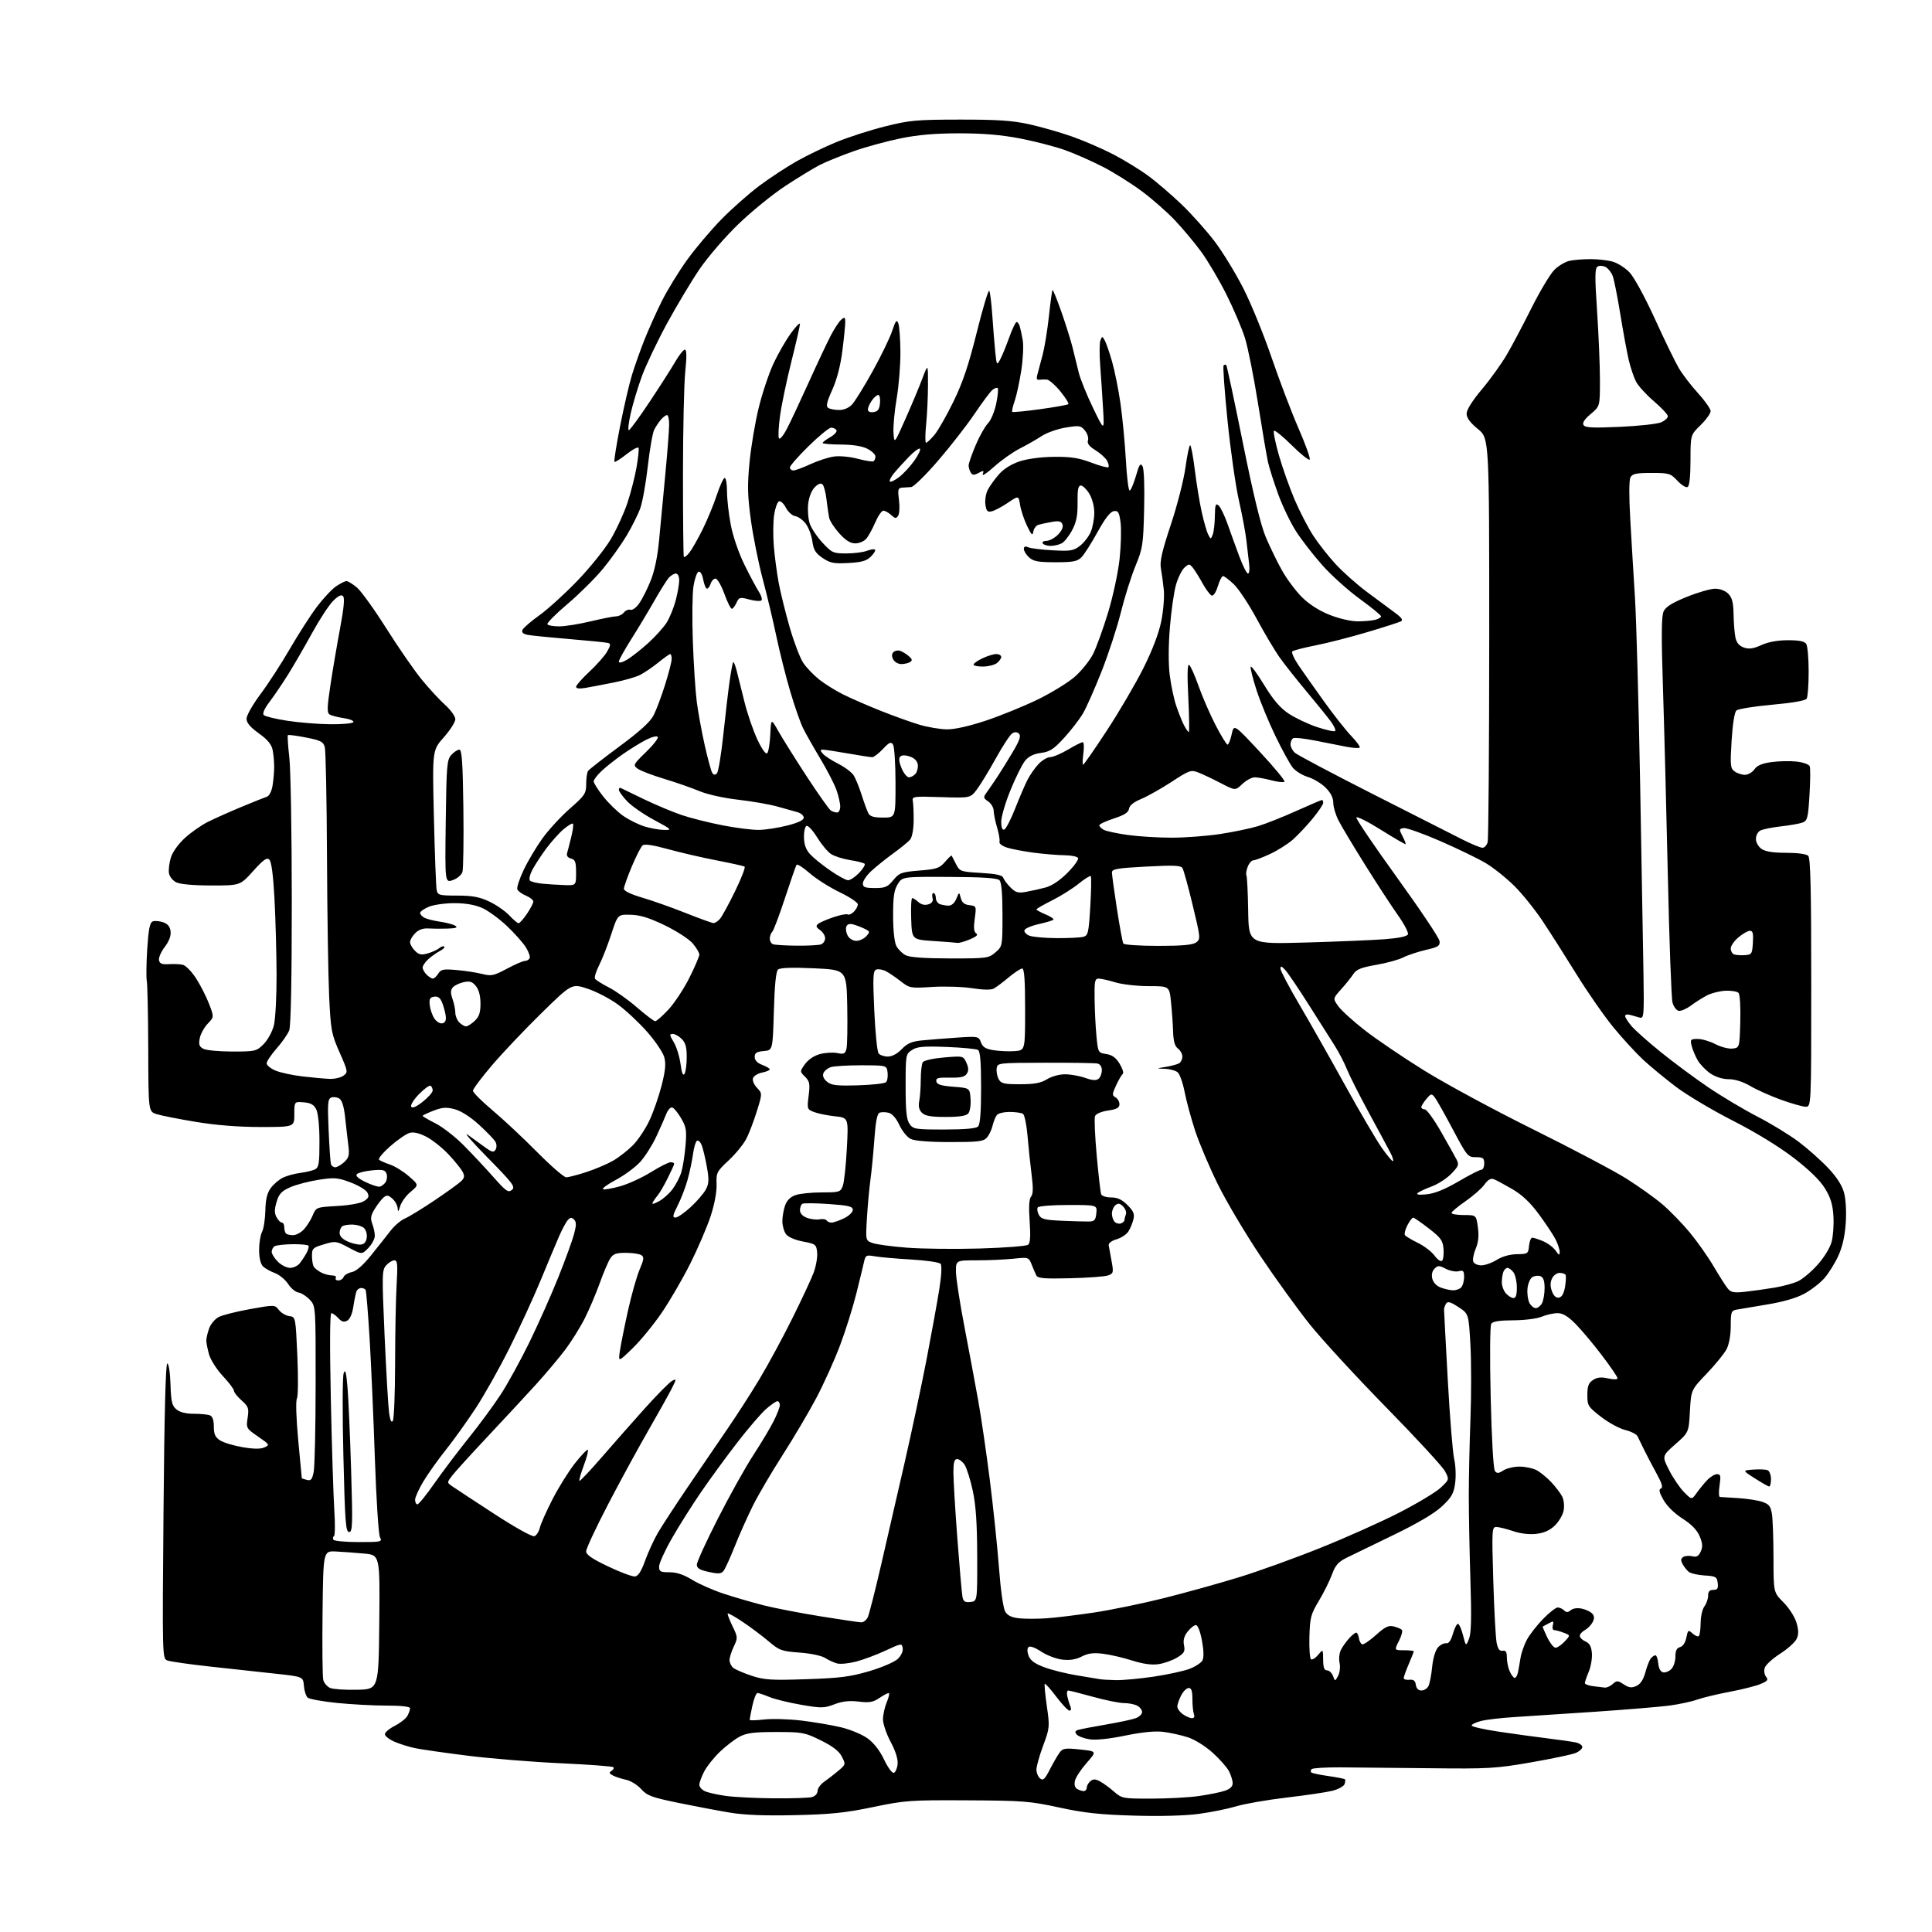 <?xml version="1.0" encoding="UTF-8" standalone="no"?>
<svg 
  version="1.1" 
  xmlns="http://www.w3.org/2000/svg" 
  xmlns:xlink="http://www.w3.org/1999/xlink" 
  xmlns:svg="http://www.w3.org/2000/svg"
  xmlns:rdf="http://www.w3.org/1999/02/22-rdf-syntax-ns#"
  xmlns:cc="http://creativecommons.org/ns#"
  xmlns:dc="http://purl.org/dc/elements/1.1/"
  viewBox="0 0 768 768"
  width="768"
  height="768"
>
<style>svg {background-color: white; }</style>"
<path stroke="none" fill="black" fill-rule="evenodd" d="M316.00,721.55C303.84,721.82 295.91,721.51 290.00,720.52C285.32,719.74 276.11,717.99 269.52,716.64C259.05,714.48 257.21,713.80 254.88,711.19C253.41,709.55 250.70,707.88 248.86,707.48C247.01,707.09 244.65,706.32 243.61,705.77C242.12,704.99 242.01,704.61 243.09,703.95C243.83,703.49 244.16,702.83 243.81,702.48C243.47,702.14 234.03,701.43 222.84,700.92C211.65,700.41 195.07,699.06 186.00,697.93C176.93,696.79 167.47,695.44 165.00,694.92C162.53,694.40 158.81,693.24 156.75,692.33C154.69,691.43 153.00,690.10 153.00,689.37C153.00,688.64 154.78,687.13 156.97,686.02C159.15,684.90 161.40,683.12 161.97,682.06C162.53,681.00 163.00,679.65 163.00,679.07C163.00,678.39 159.59,678.00 153.61,678.00C148.44,678.00 139.57,677.52 133.89,676.94C128.21,676.36 123.01,675.42 122.34,674.86C121.66,674.31 120.97,672.19 120.81,670.17C120.50,666.50 120.50,666.50 109.50,665.32C103.45,664.67 91.75,663.39 83.50,662.48C75.25,661.58 67.60,660.48 66.50,660.05C64.52,659.28 64.51,658.58 65.00,600.64C65.32,562.55 65.85,542.00 66.50,541.99C67.06,541.99 67.62,545.58 67.77,550.24C67.99,557.20 68.36,558.77 70.13,560.25C71.48,561.38 73.91,562.00 77.03,562.00C79.67,562.00 82.55,562.27 83.42,562.61C84.48,563.02 85.00,564.48 85.00,567.08C85.00,570.09 85.55,571.31 87.45,572.56C88.79,573.44 92.81,574.66 96.37,575.27C100.79,576.03 103.56,576.06 105.11,575.37C107.29,574.39 107.20,574.24 102.59,571.06C97.89,567.83 97.82,567.70 98.44,563.58C99.00,559.79 98.77,559.13 96.03,556.69C94.36,555.20 93.00,553.47 93.00,552.85C93.00,552.22 91.01,549.58 88.58,546.99C86.14,544.37 83.69,540.53 83.09,538.38C82.50,536.25 82.01,533.78 82.01,532.90C82.00,532.02 82.50,529.87 83.11,528.12C83.72,526.37 85.44,524.31 86.93,523.54C88.42,522.76 94.05,521.35 99.43,520.38C109.20,518.64 109.22,518.64 110.86,520.74C111.76,521.90 113.62,522.99 115.00,523.17C117.50,523.50 117.50,523.50 118.20,538.91C118.58,547.39 118.51,555.05 118.03,555.94C117.52,556.90 117.74,563.77 118.55,572.53C119.31,580.77 119.95,587.56 119.97,587.63C119.99,587.71 120.89,588.00 121.97,588.28C123.59,588.71 124.08,588.14 124.69,585.15C125.11,583.14 125.45,567.48 125.47,550.34C125.50,519.17 125.50,519.17 123.13,516.64C121.82,515.25 119.80,513.97 118.64,513.80C117.48,513.64 115.62,512.09 114.52,510.37C113.41,508.66 111.04,506.72 109.26,506.06C107.48,505.41 105.34,504.20 104.51,503.37C103.57,502.42 103.00,499.98 103.00,496.86C103.00,494.12 103.53,490.89 104.17,489.68C104.81,488.48 105.40,484.68 105.48,481.24C105.59,476.68 106.18,474.24 107.65,472.24C108.77,470.73 110.93,468.89 112.46,468.14C113.99,467.39 117.09,466.54 119.37,466.25C121.64,465.96 124.29,465.32 125.25,464.83C126.75,464.06 127.00,462.44 126.99,453.71C126.98,447.53 126.47,442.51 125.71,441.00C124.77,439.12 123.53,438.42 120.73,438.19C117.00,437.88 117.00,437.88 117.00,442.94C117.00,448.00 117.00,448.00 103.58,448.00C94.77,448.00 85.92,447.30 77.83,445.96C71.05,444.84 64.04,443.46 62.25,442.88C59.00,441.84 59.00,441.84 58.93,417.17C58.88,403.60 58.63,391.38 58.36,390.00C58.09,388.62 58.17,382.86 58.53,377.18C59.04,369.32 59.56,366.72 60.72,366.28C61.55,365.96 63.42,366.11 64.87,366.62C66.69,367.25 67.60,368.37 67.81,370.25C68.02,372.01 67.20,374.19 65.48,376.43C64.03,378.34 63.00,380.71 63.20,381.70C63.49,383.07 64.39,383.44 67.04,383.27C68.94,383.14 71.46,383.25 72.64,383.51C73.82,383.77 76.22,386.22 77.97,388.96C79.73,391.70 82.05,396.27 83.13,399.11C85.10,404.29 85.10,404.29 82.57,406.93C81.18,408.38 79.75,410.98 79.41,412.69C78.91,415.19 79.19,416.03 80.83,416.91C81.95,417.51 87.14,418.00 92.36,418.00C101.53,418.00 101.95,417.90 104.79,415.06C106.43,413.41 108.23,410.12 108.87,407.61C109.49,405.14 109.97,396.00 109.94,387.31C109.90,378.61 109.53,365.08 109.11,357.22C108.61,347.93 107.90,342.52 107.08,341.72C106.08,340.75 104.76,341.67 100.64,346.25C95.46,352.00 95.46,352.00 83.98,351.99C76.76,351.98 71.57,351.50 70.00,350.71C68.60,350.00 67.35,348.38 67.15,347.02C66.96,345.68 67.30,342.94 67.91,340.92C68.54,338.79 70.86,335.54 73.41,333.19C75.84,330.95 80.00,328.03 82.66,326.70C85.32,325.37 91.33,322.69 96.00,320.75C100.67,318.81 105.22,316.99 106.11,316.70C107.03,316.40 107.98,314.55 108.34,312.34C108.69,310.23 108.98,306.87 108.99,304.88C109.00,302.88 108.72,299.85 108.38,298.13C107.93,295.90 106.35,294.00 102.88,291.51C99.44,289.04 98.00,287.32 98.00,285.68C98.00,284.40 100.50,280.01 103.55,275.93C106.60,271.85 111.84,263.79 115.18,258.01C118.53,252.23 123.34,244.73 125.87,241.35C128.41,237.97 131.86,234.26 133.55,233.10C135.24,231.95 137.12,231.00 137.74,231.00C138.35,231.00 140.21,232.15 141.89,233.56C143.56,234.96 148.82,242.28 153.58,249.81C158.34,257.34 164.62,266.43 167.54,270.02C170.46,273.60 174.68,278.18 176.92,280.19C179.16,282.21 181.00,284.77 181.00,285.89C181.00,287.02 178.94,290.25 176.42,293.09C171.85,298.24 171.85,298.24 172.48,324.87C172.83,339.52 173.32,352.51 173.57,353.75C174.01,355.85 174.56,356.00 181.77,356.01C187.81,356.02 190.60,356.54 194.50,358.38C197.25,359.68 200.82,362.15 202.44,363.87C204.05,365.59 205.72,367.00 206.15,367.00C206.58,367.00 208.07,365.32 209.46,363.27C210.86,361.22 212.00,359.02 212.00,358.39C212.00,357.76 210.68,356.70 209.07,356.03C207.46,355.36 205.92,354.23 205.64,353.51C205.37,352.79 206.48,349.38 208.12,345.92C209.75,342.45 213.09,336.83 215.52,333.42C217.96,330.01 222.88,324.64 226.47,321.49C232.52,316.18 233.00,315.45 233.02,311.63C233.02,309.36 233.36,307.03 233.77,306.45C234.17,305.87 239.77,301.50 246.21,296.73C254.47,290.63 258.49,286.95 259.85,284.28C260.90,282.20 262.95,276.76 264.38,272.20C265.82,267.63 267.00,263.02 267.00,261.95C267.00,260.88 266.74,260.00 266.42,260.00C266.10,260.00 263.96,261.52 261.67,263.38C259.38,265.23 256.13,267.44 254.46,268.29C252.79,269.14 248.07,270.50 243.96,271.31C239.86,272.13 234.81,273.09 232.75,273.44C230.34,273.86 229.00,273.71 229.00,273.02C229.00,272.43 231.36,269.74 234.25,267.05C237.14,264.36 240.32,260.77 241.31,259.07C242.72,256.68 242.83,255.90 241.81,255.60C241.09,255.39 234.20,254.69 226.50,254.05C218.80,253.41 211.29,252.66 209.81,252.38C208.00,252.03 207.29,251.40 207.66,250.45C207.96,249.67 210.97,247.05 214.35,244.63C217.73,242.22 224.56,236.02 229.51,230.87C234.47,225.72 240.40,218.35 242.70,214.50C245.00,210.65 248.00,204.12 249.38,200.00C250.75,195.88 252.39,189.48 253.03,185.79C253.67,182.10 254.04,178.62 253.85,178.06C253.66,177.50 251.52,178.61 249.09,180.53C246.67,182.45 244.49,183.82 244.25,183.58C244.00,183.33 245.02,176.92 246.51,169.32C248.01,161.72 250.13,152.57 251.23,149.00C252.33,145.43 254.55,139.17 256.16,135.10C257.78,131.02 260.90,124.09 263.09,119.69C265.29,115.29 269.82,107.90 273.17,103.26C276.52,98.62 282.69,91.34 286.88,87.07C291.07,82.81 297.88,76.81 302.00,73.74C306.12,70.67 312.73,66.34 316.67,64.11C320.61,61.88 327.69,58.46 332.39,56.52C337.10,54.57 345.80,51.76 351.73,50.27C361.52,47.81 364.22,47.56 381.50,47.54C396.39,47.52 402.34,47.91 409.00,49.37C413.68,50.40 421.32,52.58 426.00,54.22C430.68,55.86 438.05,59.04 442.39,61.28C446.73,63.53 453.03,67.38 456.39,69.85C459.75,72.31 465.81,77.52 469.85,81.41C473.89,85.31 479.78,91.91 482.93,96.09C486.08,100.26 491.17,108.59 494.23,114.59C497.29,120.59 502.33,132.93 505.43,142.00C508.52,151.07 513.36,163.79 516.18,170.26C519.00,176.73 521.00,182.33 520.63,182.71C520.25,183.08 517.04,180.51 513.50,177.00C509.96,173.49 506.77,170.90 506.42,171.25C506.07,171.60 506.97,176.03 508.42,181.08C509.87,186.14 512.69,194.08 514.68,198.73C516.68,203.37 519.96,209.72 521.98,212.84C524.00,215.95 527.99,221.04 530.84,224.15C533.69,227.26 539.28,232.24 543.26,235.22C547.24,238.20 552.24,241.91 554.37,243.46C557.19,245.52 557.87,246.48 556.87,247.01C556.12,247.40 550.10,249.33 543.50,251.29C536.90,253.26 527.67,255.62 523.00,256.54C518.33,257.46 514.14,258.55 513.71,258.95C513.28,259.35 514.43,261.89 516.27,264.59C518.11,267.29 522.69,273.77 526.44,279.00C530.19,284.23 535.01,290.33 537.15,292.56C539.29,294.79 540.79,296.87 540.49,297.18C540.18,297.49 537.80,297.34 535.21,296.85C532.62,296.36 527.03,295.26 522.78,294.40C518.53,293.55 514.60,293.13 514.03,293.48C513.46,293.83 513.00,294.92 513.00,295.90C513.00,296.89 513.79,298.39 514.75,299.25C515.71,300.11 529.55,307.44 545.50,315.54C561.45,323.64 577.50,331.78 581.17,333.63C584.84,335.49 588.50,337.00 589.30,337.00C590.11,337.00 591.04,335.99 591.37,334.75C591.70,333.51 591.98,296.89 591.99,253.37C592.00,174.24 592.00,174.24 587.50,170.55C584.40,168.02 583.00,166.11 583.00,164.42C583.00,162.90 585.28,159.28 589.09,154.74C592.44,150.76 596.89,144.57 598.97,141.00C601.06,137.43 605.49,129.05 608.82,122.39C612.15,115.73 616.23,108.93 617.88,107.28C619.53,105.62 622.31,103.99 624.06,103.64C625.82,103.29 629.56,103.00 632.37,103.01C635.19,103.01 639.09,103.45 641.04,104.00C642.99,104.54 646.00,106.45 647.73,108.24C649.54,110.12 653.80,117.92 657.80,126.67C661.60,135.02 665.90,143.86 667.35,146.33C668.79,148.79 672.23,153.28 674.99,156.29C677.74,159.31 680.00,162.52 680.00,163.43C680.00,164.34 678.20,166.84 676.00,169.00C672.00,172.92 672.00,172.92 672.00,182.90C672.00,189.20 671.59,193.14 670.88,193.58C670.26,193.96 668.45,192.87 666.83,191.13C664.05,188.17 663.50,188.00 656.48,188.00C650.45,188.00 648.90,188.32 648.13,189.75C647.56,190.82 647.53,197.34 648.06,206.50C648.53,214.75 649.36,228.70 649.92,237.50C650.47,246.30 651.39,279.38 651.97,311.00C652.54,342.62 653.14,376.71 653.30,386.75C653.57,403.90 653.48,404.97 651.79,404.50C650.81,404.23 649.10,403.74 648.00,403.43C646.90,403.12 646.00,403.31 646.00,403.86C646.00,404.40 647.14,406.20 648.52,407.85C649.91,409.49 655.20,414.20 660.27,418.29C665.35,422.39 673.82,428.67 679.11,432.25C684.39,435.83 693.17,441.06 698.61,443.87C704.05,446.68 711.43,451.19 715.01,453.89C718.59,456.59 723.85,461.26 726.68,464.26C730.12,467.89 732.25,471.19 733.04,474.11C733.74,476.70 734.02,481.65 733.71,486.20C733.37,491.35 732.39,495.66 730.75,499.24C729.40,502.18 726.91,506.17 725.22,508.10C723.52,510.03 719.94,512.81 717.24,514.27C714.09,515.99 708.82,517.51 702.43,518.56C696.97,519.45 691.49,520.38 690.25,520.61C688.21,521.00 688.00,521.61 688.00,527.07C688.00,530.72 687.35,534.36 686.35,536.30C685.44,538.06 681.89,542.42 678.47,546.00C672.24,552.50 672.24,552.50 671.77,560.96C671.31,569.41 671.31,569.41 665.98,574.10C660.66,578.80 660.66,578.80 663.47,584.35C665.02,587.41 667.67,591.33 669.38,593.08C672.48,596.24 672.48,596.24 674.49,593.42C675.59,591.87 677.49,589.56 678.70,588.30C679.92,587.03 681.66,586.00 682.57,586.00C683.97,586.00 684.12,586.70 683.55,590.50C683.18,592.98 683.24,595.03 683.69,595.07C684.13,595.11 687.34,595.31 690.82,595.51C694.29,595.72 698.62,596.38 700.44,596.98C703.20,597.89 703.85,598.70 704.36,601.79C704.70,603.83 704.98,611.69 704.99,619.25C705.00,633.00 705.00,633.00 708.94,636.94C711.11,639.11 713.43,642.71 714.10,644.95C715.01,647.97 715.03,649.63 714.21,651.44C713.60,652.78 710.64,655.45 707.64,657.37C704.64,659.29 701.88,661.81 701.51,662.98C701.13,664.16 701.37,665.74 702.04,666.55C703.03,667.75 702.65,668.25 699.82,669.43C697.94,670.22 692.44,671.60 687.60,672.51C682.76,673.42 676.94,674.82 674.65,675.62C672.37,676.43 667.35,677.50 663.50,678.01C659.65,678.51 646.38,679.61 634.00,680.45C621.62,681.29 607.23,682.24 602.00,682.56C596.77,682.88 590.81,683.58 588.75,684.11C586.69,684.64 585.00,685.46 585.00,685.92C585.00,686.38 589.84,687.48 595.75,688.36C601.66,689.24 610.33,690.43 615.00,691.01C619.67,691.59 624.74,692.31 626.25,692.61C627.76,692.91 629.00,693.74 629.00,694.46C629.00,695.17 627.76,696.26 626.25,696.87C624.74,697.48 616.75,699.15 608.50,700.59C594.58,703.00 591.69,703.17 568.50,702.90C554.75,702.74 538.70,702.58 532.83,702.55C526.96,702.52 521.83,702.84 521.41,703.25C521.00,703.66 520.92,704.25 521.23,704.56C521.54,704.87 524.58,705.52 528.00,706.00C531.42,706.48 534.40,707.07 534.63,707.30C534.86,707.53 534.78,708.41 534.46,709.26C534.13,710.10 531.96,711.28 529.64,711.86C527.31,712.45 519.13,713.66 511.46,714.56C503.78,715.46 494.76,717.03 491.41,718.04C488.05,719.05 481.32,720.41 476.45,721.06C471.02,721.79 461.00,722.05 450.55,721.73C437.11,721.33 430.85,720.65 421.00,718.50C409.47,715.99 406.63,715.77 384.50,715.66C361.80,715.54 359.77,715.68 347.00,718.35C336.01,720.64 330.25,721.23 316.00,721.55zM307.50,714.86C314.65,714.92 321.51,714.70 322.75,714.37C324.05,714.02 325.00,712.99 325.00,711.93C325.00,710.92 326.17,709.28 327.59,708.30C329.02,707.31 331.55,705.35 333.22,703.94C336.21,701.42 336.23,701.34 334.63,698.26C333.50,696.06 331.03,694.16 326.28,691.82C319.89,688.67 318.98,688.50 308.52,688.50C299.70,688.50 296.80,688.87 294.00,690.36C292.07,691.38 288.55,694.08 286.17,696.36C283.78,698.64 280.97,702.17 279.92,704.21C278.86,706.25 278.00,708.62 278.00,709.48C278.00,710.34 279.01,711.49 280.25,712.05C281.49,712.60 285.20,713.43 288.50,713.90C291.80,714.37 300.35,714.80 307.50,714.86zM457.78,714.98C464.23,714.97 472.65,714.51 476.50,713.96C480.35,713.41 484.96,712.49 486.75,711.90C488.96,711.18 490.00,710.21 490.00,708.87C490.00,707.79 489.34,705.63 488.54,704.08C487.74,702.53 484.80,699.21 482.01,696.70C479.16,694.13 474.88,691.47 472.22,690.61C469.62,689.76 465.25,688.79 462.50,688.45C459.14,688.04 454.14,688.52 447.27,689.93C440.79,691.26 435.57,691.80 433.04,691.39C430.84,691.04 428.56,690.17 427.97,689.46C427.17,688.50 427.35,688.03 428.70,687.63C429.69,687.33 434.68,686.38 439.78,685.51C444.88,684.64 450.17,683.51 451.53,682.99C452.89,682.47 454.00,681.38 454.00,680.56C454.00,679.74 453.13,678.60 452.07,678.04C451.00,677.47 448.64,677.00 446.81,677.00C444.98,677.00 439.44,675.88 434.49,674.51C429.55,673.14 425.11,672.02 424.63,672.01C424.16,672.01 423.99,673.01 424.25,674.25C424.52,675.49 425.07,677.29 425.48,678.25C425.91,679.29 425.78,680.00 425.14,680.00C424.55,680.00 422.19,677.51 419.89,674.47C417.60,671.43 415.54,669.13 415.31,669.35C415.09,669.58 415.46,673.56 416.13,678.22C417.32,686.42 417.27,686.89 414.68,693.89C413.20,697.86 412.00,702.16 412.00,703.43C412.00,704.71 412.65,706.29 413.44,706.95C414.64,707.95 415.32,707.32 417.36,703.33C418.73,700.67 420.48,697.65 421.25,696.62C422.50,694.96 423.48,694.82 429.35,695.45C436.03,696.16 436.03,696.16 431.99,700.75C429.77,703.27 427.68,706.43 427.34,707.77C426.95,709.33 427.23,710.53 428.11,711.09C428.88,711.57 430.06,711.98 430.75,711.98C431.44,711.99 432.00,711.38 432.00,710.62C432.00,709.86 432.65,708.71 433.44,708.05C434.55,707.13 435.39,707.14 437.19,708.08C438.46,708.75 440.98,710.58 442.78,712.15C446.00,714.94 446.32,715.00 457.78,714.98zM355.31,704.74C355.96,704.52 356.64,702.96 356.81,701.26C357.00,699.27 356.03,696.14 354.06,692.45C352.38,689.30 351.00,685.26 351.00,683.48C351.00,681.70 351.68,678.61 352.51,676.62C353.35,674.63 353.68,673.00 353.26,673.01C352.84,673.01 351.15,673.92 349.50,675.02C347.06,676.66 345.54,676.92 341.31,676.41C337.59,675.96 334.87,676.27 331.67,677.49C327.56,679.06 326.53,679.07 318.36,677.66C313.49,676.82 307.83,675.42 305.78,674.56C303.74,673.70 301.64,673.00 301.11,673.00C300.59,673.00 299.68,675.27 299.08,678.05C298.49,680.83 298.00,683.35 298.00,683.65C298.00,683.95 300.59,683.90 303.75,683.53C306.91,683.17 313.55,683.35 318.50,683.94C323.45,684.53 330.54,685.73 334.25,686.61C337.96,687.49 342.75,689.48 344.89,691.04C347.38,692.84 349.75,695.89 351.45,699.49C352.92,702.59 354.65,704.95 355.31,704.74zM473.83,683.00C474.68,683.00 474.98,682.39 474.61,681.42C474.27,680.55 474.00,677.85 474.00,675.42C474.00,672.19 473.60,671.00 472.53,671.00C471.71,671.00 470.36,672.33 469.53,673.95C468.69,675.57 468.00,677.57 468.00,678.39C468.00,679.21 469.00,680.59 470.22,681.44C471.44,682.30 473.07,683.00 473.83,683.00zM142.00,671.71C150.50,671.50 150.50,671.50 150.77,644.83C151.03,618.16 151.03,618.16 144.77,617.57C141.32,617.25 136.25,616.88 133.50,616.74C128.50,616.50 128.50,616.50 128.22,641.00C128.06,654.48 128.19,666.53 128.50,667.79C128.81,669.05 130.06,670.50 131.28,671.00C132.50,671.50 137.32,671.82 142.00,671.71zM565.03,672.00C566.08,672.00 567.33,671.21 567.83,670.25C568.32,669.29 568.99,665.87 569.30,662.65C569.64,659.21 570.59,656.01 571.60,654.89C572.55,653.84 574.01,653.10 574.86,653.24C575.88,653.41 576.77,652.17 577.54,649.50C578.17,647.30 579.07,645.50 579.54,645.50C580.02,645.50 580.93,647.52 581.56,650.00C582.72,654.50 582.72,654.50 583.94,651.50C584.84,649.29 584.99,643.10 584.51,628.00C584.15,616.73 583.87,601.65 583.87,594.50C583.87,587.35 584.17,573.62 584.53,564.00C584.90,554.38 584.88,541.04 584.50,534.37C583.81,522.23 583.81,522.23 579.74,519.57C576.59,517.51 575.49,517.20 574.85,518.20C574.40,518.92 574.03,519.95 574.03,520.50C574.03,521.05 574.69,533.65 575.51,548.50C576.33,563.35 577.48,577.52 578.06,580.00C578.64,582.47 578.82,586.74 578.45,589.50C577.88,593.74 577.08,595.15 573.24,598.76C570.25,601.57 563.71,605.44 554.10,610.10C546.07,613.99 537.63,618.09 535.33,619.22C531.98,620.87 530.84,622.17 529.48,625.89C528.55,628.42 526.21,633.13 524.27,636.36C521.07,641.67 520.73,642.99 520.51,650.63C520.38,655.26 520.67,659.30 521.16,659.60C521.65,659.90 522.93,659.11 523.99,657.83C525.93,655.50 525.93,655.50 525.97,659.75C525.99,662.89 526.40,664.00 527.53,664.00C528.37,664.00 529.43,665.00 529.88,666.21C530.70,668.43 530.70,668.43 531.92,666.15C532.60,664.88 532.85,662.61 532.50,661.00C532.15,659.41 532.40,657.08 533.06,655.81C533.71,654.54 535.17,652.49 536.30,651.25C537.43,650.01 538.69,649.00 539.10,649.00C539.52,649.00 540.00,649.98 540.18,651.17C540.36,652.37 540.95,653.48 541.50,653.66C542.05,653.83 544.51,652.15 546.98,649.93C550.55,646.71 551.96,646.02 553.98,646.52C555.36,646.86 556.84,647.47 557.25,647.87C557.66,648.27 557.14,650.26 556.10,652.30C554.22,656.00 554.22,656.00 558.11,656.00C560.25,656.00 562.00,656.19 562.00,656.42C562.00,656.65 561.10,658.93 560.00,661.50C558.90,664.07 558.00,666.57 558.00,667.07C558.00,667.57 559.01,667.87 560.25,667.74C561.91,667.56 562.58,668.09 562.82,669.75C563.02,671.18 563.83,672.00 565.03,672.00zM637.92,670.84C638.70,670.93 640.13,670.29 641.09,669.42C642.68,667.98 643.06,667.99 645.46,669.56C647.55,670.93 648.57,671.06 650.49,670.19C652.12,669.44 653.27,667.70 654.05,664.79C654.68,662.43 655.66,659.94 656.22,659.25C656.78,658.56 657.61,658.00 658.06,658.00C658.51,658.00 659.01,659.46 659.19,661.24C659.38,663.27 660.11,664.60 661.13,664.79C662.02,664.96 663.49,664.37 664.38,663.48C665.27,662.59 666.00,660.37 666.00,658.55C666.00,656.16 666.52,655.10 667.85,654.75C668.97,654.46 669.96,652.97 670.35,650.98C670.97,647.88 671.11,647.79 672.84,649.35C673.84,650.26 674.96,650.70 675.33,650.34C675.70,649.97 676.01,647.60 676.03,645.08C676.05,642.56 676.72,639.63 677.53,638.56C678.34,637.49 679.00,635.58 679.00,634.31C679.00,632.64 679.57,632.00 681.07,632.00C682.72,632.00 683.07,631.46 682.82,629.29C682.53,626.81 682.09,626.56 677.57,626.27C674.87,626.10 672.03,625.44 671.27,624.81C670.51,624.18 669.42,622.78 668.84,621.71C668.06,620.24 668.13,619.53 669.14,618.91C669.88,618.46 671.49,618.34 672.72,618.64C674.41,619.07 675.22,618.62 676.06,616.77C676.92,614.89 676.82,613.52 675.65,610.70C674.61,608.22 672.43,605.97 668.81,603.65C665.60,601.60 662.61,598.66 661.24,596.21C659.56,593.23 659.30,592.05 660.24,591.70C661.15,591.36 660.68,589.73 658.57,585.87C656.96,582.91 654.74,578.70 653.65,576.50C652.55,574.30 651.35,571.83 650.98,571.00C650.61,570.17 648.41,569.03 646.09,568.46C643.76,567.89 639.42,565.53 636.43,563.21C631.29,559.23 631.00,558.77 631.00,554.53C631.00,550.98 631.47,549.74 633.25,548.57C634.91,547.48 636.48,547.32 639.25,547.94C641.48,548.45 643.00,548.42 643.00,547.87C643.00,547.36 640.19,543.25 636.75,538.72C633.31,534.20 628.60,528.59 626.28,526.25C623.24,523.20 621.24,522.00 619.15,522.00C617.55,522.00 614.73,522.63 612.87,523.40C610.97,524.20 606.05,524.82 601.60,524.84C596.21,524.86 593.42,525.28 592.81,526.18C592.29,526.94 592.19,539.44 592.57,555.50C592.96,572.11 593.65,584.02 594.26,584.77C595.08,585.79 595.74,585.74 597.61,584.52C598.88,583.69 601.77,583.00 604.01,583.00C606.26,583.00 609.31,583.64 610.80,584.41C612.28,585.19 614.91,587.33 616.63,589.16C618.35,591.00 620.31,593.56 620.97,594.86C621.65,596.17 621.92,598.63 621.58,600.43C621.25,602.20 619.66,604.90 618.06,606.44C616.06,608.36 613.75,609.39 610.66,609.74C607.86,610.05 604.35,609.63 601.40,608.62C598.78,607.73 595.82,607.00 594.80,607.00C593.06,607.00 593.00,608.06 593.60,628.25C593.95,639.94 594.55,651.08 594.93,653.00C595.44,655.53 596.10,656.42 597.32,656.21C598.59,655.98 599.00,656.65 599.00,658.91C599.00,660.56 599.52,663.05 600.16,664.45C600.80,665.85 601.69,667.00 602.14,667.00C602.59,667.00 603.17,665.99 603.42,664.75C603.68,663.51 604.14,660.92 604.44,658.98C604.75,657.05 605.88,653.82 606.96,651.81C608.04,649.81 610.92,646.10 613.37,643.58C615.82,641.06 618.45,639.00 619.21,639.00C619.97,639.00 621.12,639.52 621.76,640.16C622.63,641.03 623.28,641.01 624.42,640.07C625.34,639.31 627.07,639.08 628.89,639.48C630.52,639.83 632.37,640.75 633.00,641.50C633.83,642.50 633.84,643.42 633.05,644.91C632.45,646.04 631.06,647.43 629.98,648.01C628.89,648.59 628.00,649.62 628.00,650.30C628.00,650.97 629.01,651.97 630.25,652.51C631.89,653.23 632.58,654.50 632.80,657.15C632.97,659.16 632.41,662.48 631.55,664.52C630.70,666.57 630.00,668.61 630.00,669.06C630.00,669.51 631.46,670.05 633.25,670.28C635.04,670.50 637.14,670.75 637.92,670.84zM320.50,667.51C333.85,667.07 337.99,666.54 345.50,664.33C350.45,662.87 355.55,660.69 356.84,659.48C358.21,658.19 359.04,656.42 358.84,655.20C358.51,653.16 358.36,653.18 352.05,656.12C348.50,657.78 343.25,659.74 340.38,660.49C337.50,661.24 334.10,661.59 332.82,661.26C331.55,660.94 329.40,659.96 328.04,659.09C326.63,658.17 322.31,657.26 317.87,656.93C310.71,656.41 309.82,656.08 305.51,652.43C302.96,650.27 298.35,646.81 295.27,644.75C292.19,642.68 289.50,641.17 289.29,641.38C289.08,641.59 289.92,643.83 291.15,646.36C293.31,650.81 293.32,651.10 291.69,654.52C290.76,656.47 290.00,658.90 290.00,659.91C290.00,660.93 290.66,662.31 291.47,662.98C292.28,663.65 295.55,665.06 298.72,666.12C303.79,667.80 306.48,667.98 320.50,667.51zM443.50,667.88C446.25,667.94 453.00,667.32 458.50,666.51C464.00,665.69 470.42,664.30 472.76,663.43C475.11,662.55 477.45,661.02 477.98,660.05C478.59,658.89 478.53,656.10 477.79,652.13C477.11,648.50 476.14,646.00 475.40,646.00C474.71,646.00 473.23,647.16 472.11,648.58C470.69,650.40 470.25,652.02 470.66,654.03C471.15,656.48 470.75,657.18 467.90,658.92C466.06,660.03 462.75,661.21 460.53,661.53C457.81,661.93 454.39,661.46 450.00,660.07C446.43,658.93 441.22,657.73 438.43,657.39C434.63,656.92 432.51,657.20 430.01,658.49C427.73,659.68 425.29,660.07 422.32,659.73C419.92,659.46 416.12,658.02 413.87,656.53C411.36,654.87 409.42,654.18 408.85,654.75C408.28,655.32 408.30,656.67 408.90,658.24C409.60,660.08 411.38,661.37 415.19,662.78C418.11,663.87 423.88,665.30 428.00,665.97C432.12,666.63 436.18,667.31 437.00,667.47C437.82,667.64 440.75,667.82 443.50,667.88zM618.35,655.00C619.07,655.00 620.70,653.89 621.97,652.53C624.29,650.06 624.29,650.06 621.58,649.03C620.09,648.46 618.40,648.00 617.82,648.00C617.24,648.00 617.00,647.13 617.27,646.06C617.72,644.34 617.54,644.26 615.64,645.31C614.46,645.96 613.39,646.53 613.26,646.58C613.12,646.62 613.92,648.53 615.03,650.83C616.14,653.12 617.63,655.00 618.35,655.00zM342.27,644.91C343.25,644.96 344.48,643.99 345.01,642.75C345.54,641.51 347.81,632.62 350.04,623.00C352.27,613.38 356.52,594.92 359.47,582.00C362.43,569.07 366.45,550.17 368.40,540.00C370.35,529.82 372.60,517.45 373.38,512.50C374.25,507.06 374.46,503.06 373.91,502.40C373.41,501.79 368.17,501.02 362.25,500.68C356.34,500.34 349.83,499.77 347.80,499.41C344.33,498.80 344.06,498.93 343.46,501.63C343.12,503.21 341.72,508.93 340.37,514.35C339.02,519.77 336.12,528.99 333.92,534.83C331.72,540.68 327.47,550.11 324.46,555.79C321.45,561.47 315.41,571.69 311.04,578.50C306.66,585.31 301.34,594.40 299.21,598.69C297.08,602.99 293.87,610.17 292.09,614.67C290.30,619.16 288.32,623.53 287.67,624.37C286.70,625.65 285.70,625.73 281.75,624.87C278.14,624.09 277.00,623.39 277.00,621.96C277.00,620.93 280.79,612.65 285.42,603.57C290.05,594.48 296.35,583.19 299.42,578.49C302.49,573.78 306.13,567.71 307.50,564.99C308.88,562.28 310.00,559.38 310.00,558.53C310.00,557.69 309.57,557.00 309.03,557.00C308.50,557.00 306.46,558.41 304.49,560.14C302.52,561.87 297.40,567.84 293.11,573.39C288.81,578.95 282.36,587.77 278.77,593.00C275.17,598.23 269.93,606.53 267.12,611.46C264.30,616.38 262.00,621.45 262.00,622.71C262.00,624.73 262.49,625.00 266.14,625.00C269.00,625.00 271.80,625.94 275.21,628.03C277.92,629.70 283.59,632.19 287.82,633.57C292.04,634.95 299.06,636.99 303.42,638.11C307.77,639.22 317.90,641.18 325.92,642.47C333.94,643.77 341.30,644.86 342.27,644.91zM416.00,643.30C419.57,643.07 428.12,642.02 435.00,640.99C441.88,639.95 454.50,637.34 463.04,635.19C471.59,633.03 484.87,629.34 492.54,626.98C500.22,624.62 514.83,619.35 525.00,615.26C535.17,611.18 549.31,604.85 556.40,601.20C563.50,597.56 570.84,593.13 572.72,591.36C576.13,588.14 576.13,588.14 574.43,584.87C573.50,583.07 563.01,571.68 551.12,559.55C539.23,547.42 525.54,532.55 520.69,526.50C515.85,520.45 507.02,508.23 501.07,499.35C495.12,490.47 487.50,477.65 484.15,470.85C480.79,464.06 476.72,454.45 475.09,449.50C473.47,444.55 471.58,437.57 470.89,434.00C470.20,430.43 468.96,426.94 468.13,426.25C467.30,425.56 465.02,424.94 463.06,424.87C459.50,424.75 459.50,424.75 463.50,424.09C465.70,423.73 468.06,423.08 468.75,422.66C469.44,422.23 470.00,421.03 470.00,420.00C470.00,418.96 469.21,417.53 468.25,416.81C467.00,415.87 466.45,413.92 466.32,410.00C466.22,406.98 465.85,401.69 465.49,398.25C464.84,392.00 464.84,392.00 456.58,392.00C452.04,392.00 446.11,391.33 443.41,390.51C440.71,389.69 437.71,389.02 436.75,389.01C435.21,389.00 435.01,390.01 435.12,397.25C435.18,401.79 435.52,408.43 435.87,412.00C436.49,418.41 436.55,418.51 439.77,419.00C442.13,419.36 443.60,420.44 445.09,422.90C446.22,424.76 446.78,426.56 446.32,426.90C445.87,427.23 444.68,429.27 443.68,431.42C442.05,434.95 442.03,435.44 443.43,436.22C444.30,436.70 445.00,437.93 445.00,438.94C445.00,440.35 443.95,440.93 440.44,441.46C437.71,441.87 435.64,442.77 435.28,443.71C434.95,444.57 435.26,451.62 435.96,459.38C436.67,467.13 437.46,474.05 437.73,474.74C438.00,475.43 439.78,476.00 441.68,476.00C444.21,476.00 445.97,476.82 448.18,479.03C450.62,481.47 451.08,482.58 450.53,484.78C450.17,486.27 449.26,488.44 448.52,489.58C447.78,490.72 445.67,492.10 443.84,492.64C441.83,493.23 440.59,494.19 440.73,495.06C440.86,495.85 441.37,498.67 441.87,501.32C442.70,505.78 442.60,506.20 440.56,506.98C439.35,507.44 432.58,507.95 425.52,508.12C415.01,508.38 412.54,508.17 411.94,506.97C411.54,506.16 410.70,504.20 410.07,502.61C408.93,499.76 408.85,499.73 402.81,500.36C399.45,500.71 392.95,501.00 388.35,501.00C380.00,501.00 380.00,501.00 380.00,505.45C380.00,507.90 381.54,517.91 383.43,527.70C385.31,537.49 387.77,550.67 388.90,557.00C390.03,563.33 392.07,577.27 393.43,588.00C394.79,598.73 396.44,614.48 397.09,623.00C397.79,632.29 398.81,639.38 399.62,640.69C400.57,642.24 402.22,643.01 405.23,643.31C407.58,643.55 412.43,643.54 416.00,643.30zM385.78,636.81C388.50,636.50 388.50,636.50 388.45,618.50C388.41,605.40 387.93,598.33 386.68,592.54C385.73,588.17 384.28,583.55 383.46,582.29C382.63,581.03 381.29,580.00 380.48,580.00C379.36,580.00 379.00,581.29 378.99,585.25C378.99,588.14 379.69,599.95 380.56,611.50C381.43,623.05 382.34,633.54 382.60,634.81C382.97,636.65 383.62,637.06 385.78,636.81zM252.37,626.67C253.69,626.55 254.88,624.71 256.44,620.39C257.66,617.03 259.92,612.08 261.48,609.39C263.04,606.70 268.44,598.42 273.48,591.00C278.51,583.58 285.58,573.23 289.17,568.00C292.77,562.77 298.48,553.91 301.85,548.29C305.23,542.68 311.08,531.88 314.85,524.29C318.63,516.71 322.49,508.43 323.43,505.91C324.38,503.38 325.00,499.79 324.83,497.92C324.51,494.68 324.26,494.49 319.17,493.52C315.93,492.90 313.28,491.74 312.42,490.56C311.64,489.49 311.00,487.20 311.00,485.46C311.00,483.72 311.48,480.91 312.07,479.22C312.79,477.17 314.17,475.79 316.22,475.07C317.91,474.48 322.62,474.00 326.67,474.00C333.64,474.00 334.10,473.86 335.01,471.47C335.54,470.08 336.27,463.40 336.63,456.63C337.29,444.31 337.29,444.31 331.89,443.74C328.93,443.43 325.21,442.67 323.64,442.07C320.84,440.99 320.79,440.84 321.45,435.55C322.04,430.84 321.85,429.85 320.02,428.02C317.92,425.92 317.92,425.92 320.01,422.99C321.28,421.21 323.60,419.65 325.91,419.02C328.01,418.46 331.12,418.27 332.82,418.61C335.48,419.15 335.98,418.90 336.49,416.87C336.81,415.56 336.94,407.98 336.79,400.00C336.50,385.50 336.50,385.50 323.50,384.91C314.73,384.52 310.10,384.68 309.28,385.42C308.46,386.15 307.92,391.58 307.62,402.01C307.17,417.50 307.17,417.50 303.59,417.81C300.75,418.06 300.00,418.55 300.00,420.15C300.00,421.48 301.03,422.56 303.00,423.31C304.65,423.93 306.00,424.73 306.00,425.09C306.00,425.45 304.64,426.02 302.98,426.35C301.31,426.69 299.68,427.67 299.35,428.53C299.00,429.43 299.66,431.07 300.89,432.39C303.04,434.67 303.04,434.67 300.91,441.58C299.73,445.39 297.87,450.30 296.77,452.50C295.67,454.70 292.50,458.62 289.72,461.21C284.91,465.70 284.69,466.14 284.85,470.79C284.96,473.73 284.02,478.75 282.49,483.44C281.09,487.71 277.45,496.20 274.39,502.31C271.33,508.42 266.18,517.26 262.96,521.96C259.74,526.66 254.55,532.98 251.43,536.00C245.75,541.50 245.75,541.50 246.42,537.00C246.78,534.52 248.23,527.33 249.63,521.00C251.04,514.67 253.12,507.32 254.26,504.66C256.00,500.58 256.10,499.68 254.91,498.92C254.14,498.43 251.37,498.02 248.77,498.02C244.96,498.00 243.76,498.44 242.58,500.25C241.78,501.49 239.91,505.88 238.43,510.00C236.96,514.12 234.28,520.43 232.49,524.00C230.69,527.58 227.19,533.20 224.71,536.50C222.22,539.80 216.92,546.10 212.92,550.50C208.92,554.90 200.36,564.12 193.90,571.00C187.44,577.88 181.13,584.81 179.88,586.41C177.65,589.27 177.64,589.34 179.55,590.68C180.62,591.43 188.13,596.36 196.23,601.64C204.95,607.31 211.57,610.99 212.45,610.66C213.27,610.34 214.24,608.83 214.60,607.29C214.96,605.76 217.22,600.67 219.62,596.00C222.01,591.33 226.04,584.87 228.57,581.66C231.09,578.46 233.40,576.06 233.68,576.35C233.96,576.63 233.24,579.43 232.06,582.56C230.89,585.70 230.11,588.44 230.33,588.66C230.55,588.88 234.50,584.70 239.12,579.37C243.73,574.04 251.49,565.24 256.37,559.81C261.25,554.38 266.12,549.47 267.18,548.91C268.99,547.93 268.98,548.12 266.91,552.19C265.70,554.56 261.47,562.12 257.51,569.00C253.55,575.88 246.41,588.99 241.65,598.14C236.89,607.29 233.00,615.62 233.00,616.66C233.00,618.03 235.34,619.64 241.75,622.69C246.56,624.98 251.34,626.77 252.37,626.67zM142.59,613.00C151.63,613.00 152.02,612.91 151.04,611.08C150.48,610.02 149.57,595.96 149.02,579.83C148.48,563.70 147.53,542.17 146.92,532.00C146.30,521.83 145.59,513.16 145.34,512.75C145.09,512.34 144.28,512.00 143.55,512.00C142.81,512.00 141.98,512.62 141.69,513.37C141.40,514.13 140.85,516.84 140.46,519.40C140.03,522.29 139.10,524.41 138.01,525.00C136.71,525.69 135.79,525.42 134.47,523.97C133.49,522.89 132.26,522.00 131.73,522.00C131.13,522.00 131.05,534.60 131.51,556.25C131.91,575.09 132.54,594.92 132.89,600.33C133.25,605.74 133.19,610.38 132.76,610.65C132.32,610.92 132.23,611.56 132.54,612.07C132.86,612.58 137.38,613.00 142.59,613.00zM138.77,609.00C137.43,609.00 137.13,605.04 136.50,578.66C136.09,561.98 136.14,547.24 136.61,545.91C137.26,544.05 137.61,545.34 138.14,551.50C138.51,555.90 139.16,570.64 139.57,584.25C140.24,606.23 140.15,609.00 138.77,609.00zM165.93,598.00C166.44,598.00 169.45,594.29 172.62,589.75C175.79,585.21 181.89,577.14 186.17,571.80C190.46,566.47 196.25,558.62 199.03,554.35C201.82,550.09 206.98,540.67 210.52,533.43C214.05,526.18 219.19,514.62 221.95,507.73C224.70,500.84 227.51,493.14 228.18,490.61C229.15,487.01 229.15,485.75 228.20,484.80C227.25,483.85 226.70,483.90 225.69,485.04C224.97,485.84 223.41,488.75 222.22,491.50C221.03,494.25 217.73,502.12 214.89,509.00C212.05,515.88 206.46,528.02 202.47,536.00C198.48,543.98 192.42,554.74 189.01,559.92C185.60,565.10 180.30,572.49 177.24,576.33C174.17,580.17 170.17,585.80 168.33,588.85C166.50,591.89 165.00,595.20 165.00,596.19C165.00,597.19 165.42,598.00 165.93,598.00zM703.25,590.91C702.84,590.87 700.28,589.40 697.56,587.66C692.62,584.50 692.62,584.50 696.92,584.19C699.29,584.01 701.85,584.11 702.61,584.41C703.38,584.70 704.00,586.30 704.00,587.97C704.00,589.64 703.66,590.96 703.25,590.91zM156.16,564.82C156.63,564.10 157.04,553.83 157.06,542.00C157.07,530.17 157.35,516.11 157.66,510.75C158.14,502.59 158.00,501.00 156.77,501.00C155.97,501.00 154.51,501.89 153.52,502.98C151.84,504.84 151.80,506.46 152.88,530.96C153.52,545.27 154.32,559.04 154.66,561.56C155.09,564.64 155.58,565.71 156.16,564.82zM610.50,520.00C611.29,520.00 612.40,519.13 612.96,518.07C613.53,517.00 614.00,514.29 614.00,512.03C614.00,509.16 613.51,507.75 612.36,507.31C611.46,506.96 610.00,507.14 609.11,507.69C608.23,508.25 607.36,510.33 607.19,512.31C607.02,514.29 607.38,516.83 607.98,517.96C608.58,519.08 609.71,520.00 610.50,520.00zM601.65,516.00C602.58,516.00 602.99,514.66 602.97,511.75C602.95,509.41 602.34,506.71 601.61,505.75C600.88,504.79 599.81,504.00 599.25,504.00C598.68,504.00 597.94,504.71 597.61,505.58C597.27,506.45 597.00,508.33 597.00,509.75C597.00,511.18 597.74,513.17 598.65,514.17C599.57,515.18 600.92,516.00 601.65,516.00zM619.74,515.81C620.89,515.59 621.69,514.14 622.13,511.49C622.49,509.30 622.58,507.16 622.33,506.75C622.09,506.34 621.00,506.00 619.92,506.00C618.84,506.00 617.49,507.03 616.92,508.28C616.20,509.86 616.21,511.41 616.94,513.35C617.64,515.19 618.60,516.03 619.74,515.81zM693.95,513.47C697.00,513.13 702.20,512.40 705.50,511.84C708.80,511.29 712.97,510.14 714.77,509.30C716.56,508.45 720.05,505.52 722.50,502.78C725.09,499.91 727.44,496.06 728.09,493.67C728.70,491.40 729.03,486.76 728.81,483.37C728.52,478.73 727.68,476.01 725.42,472.36C723.46,469.18 719.16,464.99 712.96,460.23C707.17,455.77 697.84,450.07 688.88,445.51C680.85,441.42 670.72,435.40 666.38,432.14C662.05,428.87 656.15,424.02 653.27,421.35C650.39,418.68 645.07,412.90 641.45,408.50C637.83,404.10 631.24,394.65 626.81,387.50C622.39,380.35 616.29,370.77 613.26,366.21C610.23,361.65 605.17,355.35 602.01,352.21C598.85,349.07 593.75,344.99 590.68,343.15C587.60,341.31 579.44,337.35 572.53,334.34C565.62,331.33 559.08,329.01 557.99,329.18C556.13,329.48 556.10,329.68 557.52,332.40C558.35,333.99 558.91,335.42 558.76,335.57C558.61,335.72 554.22,333.17 549.00,329.90C543.79,326.62 539.36,324.41 539.18,324.97C538.99,325.53 546.30,336.32 555.42,348.95C564.54,361.58 572.12,372.89 572.25,374.10C572.47,376.00 571.74,376.47 566.74,377.62C563.57,378.36 559.56,379.69 557.82,380.59C556.09,381.49 551.25,382.82 547.09,383.54C541.11,384.58 539.19,385.35 538.00,387.17C537.18,388.44 535.00,391.16 533.16,393.21C529.82,396.94 529.82,396.94 531.98,399.97C533.16,401.63 537.89,405.93 542.48,409.51C547.06,413.09 557.72,420.32 566.16,425.56C574.60,430.81 594.10,441.34 609.50,448.97C624.90,456.60 641.54,465.39 646.49,468.50C651.43,471.62 657.91,476.24 660.88,478.78C663.85,481.32 668.73,486.34 671.72,489.95C674.71,493.55 679.00,499.65 681.26,503.50C683.52,507.35 686.04,511.31 686.88,512.30C688.14,513.79 689.34,513.99 693.95,513.47zM577.55,512.92C578.68,512.96 580.14,512.46 580.80,511.80C581.46,511.14 582.00,509.29 582.00,507.68C582.00,505.19 581.69,504.85 579.85,505.33C578.66,505.64 576.36,505.20 574.72,504.36C572.08,502.99 571.59,502.98 570.25,504.33C569.28,505.29 568.97,506.73 569.37,508.33C569.74,509.83 571.10,511.23 572.75,511.84C574.26,512.39 576.42,512.88 577.55,512.92zM134.47,509.00C135.35,509.00 136.30,508.38 136.60,507.61C136.89,506.85 138.35,505.98 139.85,505.68C141.63,505.32 144.30,502.99 147.54,498.97C150.27,495.58 153.76,491.18 155.29,489.19C156.83,487.21 159.38,485.04 160.95,484.38C162.53,483.71 167.85,480.46 172.77,477.15C177.69,473.84 182.46,470.40 183.36,469.50C184.67,468.19 184.77,467.44 183.86,465.74C183.24,464.58 180.76,461.52 178.35,458.94C175.94,456.37 172.03,453.24 169.67,451.98C166.86,450.49 164.51,449.91 162.93,450.31C161.59,450.65 158.11,453.03 155.18,455.60C152.26,458.17 150.24,460.60 150.68,461.01C151.13,461.42 153.07,462.28 155.00,462.92C156.93,463.55 160.30,465.64 162.50,467.55C166.50,471.03 166.50,471.03 163.23,473.77C161.43,475.27 159.55,477.85 159.06,479.50C158.40,481.73 158.15,481.96 158.09,480.40C158.04,479.25 157.11,477.50 156.02,476.52C154.41,475.06 153.76,474.96 152.53,475.97C151.70,476.66 150.11,478.70 149.00,480.51C147.37,483.14 147.17,484.31 147.98,486.46C148.54,487.93 149.00,490.09 149.00,491.26C149.00,492.43 147.85,494.59 146.44,496.07C143.87,498.74 143.87,498.74 138.69,495.98C133.67,493.30 133.34,493.26 128.75,494.64C124.36,495.95 124.00,496.30 124.02,499.28C124.02,501.05 124.36,503.00 124.77,503.60C125.17,504.21 126.48,505.22 127.68,505.85C128.89,506.48 130.82,507.00 131.99,507.00C133.16,507.00 133.84,507.45 133.50,508.00C133.16,508.55 133.60,509.00 134.47,509.00zM115.30,504.00C116.61,504.00 118.32,503.21 119.10,502.25C119.87,501.29 121.08,499.47 121.78,498.21C122.49,496.95 122.87,495.60 122.63,495.21C122.39,494.82 119.52,494.54 116.26,494.59C113.00,494.63 109.81,495.00 109.17,495.40C108.53,495.79 108.00,496.79 108.00,497.60C108.00,498.42 109.10,500.20 110.45,501.55C111.80,502.90 113.98,504.00 115.30,504.00zM588.86,503.00C590.31,502.99 593.08,502.01 595.00,500.81C597.18,499.45 600.20,498.60 603.00,498.56C607.33,498.50 607.51,498.38 607.81,495.25C607.99,493.46 608.56,492.00 609.10,492.00C609.63,492.00 611.57,492.63 613.40,493.39C615.24,494.16 617.47,495.84 618.37,497.12C619.72,499.05 620.00,499.14 620.00,497.67C620.00,496.70 619.27,494.46 618.37,492.70C617.48,490.94 614.51,486.46 611.77,482.74C608.28,478.00 605.10,474.99 601.15,472.68C598.04,470.87 594.73,469.09 593.79,468.74C592.60,468.29 591.46,468.96 590.07,470.90C588.97,472.44 585.58,475.42 582.54,477.52C579.49,479.62 577.00,481.71 577.00,482.17C577.00,482.62 579.21,483.00 581.91,483.00C586.81,483.00 586.81,483.00 587.48,487.86C587.95,491.26 587.69,493.81 586.61,496.38C585.77,498.40 585.34,500.71 585.65,501.52C585.96,502.34 587.40,503.00 588.86,503.00zM573.26,501.14C573.74,500.66 573.99,498.54 573.82,496.43C573.54,493.12 572.75,492.02 568.00,488.34C564.98,486.00 562.17,484.06 561.78,484.04C561.38,484.02 560.35,485.36 559.48,487.03C558.62,488.70 558.16,490.46 558.46,490.94C558.77,491.43 561.06,492.82 563.56,494.03C566.06,495.24 569.07,497.53 570.25,499.12C571.47,500.78 572.76,501.64 573.26,501.14zM389.50,496.30C399.40,496.01 408.04,495.34 408.70,494.81C409.54,494.13 409.72,491.39 409.30,485.45C408.90,479.76 409.08,476.61 409.86,475.67C410.70,474.66 410.76,472.24 410.07,466.89C409.55,462.82 408.82,455.90 408.46,451.50C408.09,447.10 407.27,443.17 406.64,442.77C406.01,442.36 403.64,442.02 401.37,442.02C399.10,442.01 396.80,442.56 396.26,443.25C395.72,443.94 394.95,445.85 394.56,447.50C394.17,449.15 393.13,451.29 392.27,452.25C390.92,453.75 388.81,454.00 377.60,453.99C369.25,453.98 363.59,453.52 362.00,452.74C360.62,452.06 358.60,449.57 357.51,447.21C356.26,444.53 354.67,442.70 353.26,442.35C352.02,442.04 350.39,442.02 349.65,442.31C348.70,442.67 348.08,445.81 347.59,452.66C347.21,458.07 346.49,465.43 346.01,469.00C345.53,472.57 344.90,479.46 344.61,484.29C344.09,493.08 344.09,493.08 346.77,494.10C348.24,494.66 354.41,495.50 360.47,495.97C366.54,496.44 379.60,496.59 389.50,496.30zM143.50,494.73C144.83,494.58 145.60,493.63 145.80,491.91C145.97,490.49 145.43,488.78 144.62,488.10C143.81,487.42 141.82,486.83 140.21,486.79C138.60,486.74 136.77,487.02 136.14,487.41C135.51,487.80 135.00,489.01 135.00,490.11C135.00,491.39 136.15,492.60 138.25,493.53C140.04,494.32 142.40,494.86 143.50,494.73zM116.49,491.00C117.68,491.00 119.61,489.98 120.77,488.74C121.94,487.50 123.52,485.00 124.28,483.19C125.66,479.89 125.68,479.89 134.07,479.40C139.08,479.11 143.40,478.31 144.76,477.42C146.58,476.23 146.83,475.55 146.02,474.04C145.46,473.00 142.45,471.19 139.33,470.02C134.23,468.11 132.95,468.01 126.63,468.99C122.77,469.59 117.70,470.92 115.37,471.95C111.91,473.48 110.91,474.55 109.95,477.77C109.06,480.74 109.05,482.23 109.92,483.85C110.55,485.03 111.50,486.00 112.04,486.00C112.57,486.00 113.00,486.82 113.00,487.83C113.00,488.84 113.30,489.97 113.67,490.33C114.03,490.70 115.30,491.00 116.49,491.00zM445.62,486.31C446.38,486.02 447.00,485.42 447.00,484.97C447.00,484.53 447.25,483.51 447.56,482.71C447.86,481.91 447.37,480.51 446.45,479.59C445.17,478.31 444.47,478.19 443.39,479.09C442.63,479.72 442.00,481.22 442.00,482.42C442.00,483.62 442.50,485.10 443.12,485.72C443.74,486.34 444.86,486.61 445.62,486.31zM330.53,486.00C331.30,486.00 333.52,485.24 335.47,484.31C337.42,483.38 339.00,481.89 339.00,480.96C339.00,479.57 337.43,479.18 329.44,478.62C324.19,478.25 319.46,478.21 318.94,478.53C318.42,478.86 318.00,480.00 318.00,481.08C318.00,482.31 319.04,483.44 320.75,484.09C322.26,484.67 324.52,484.94 325.77,484.70C327.02,484.46 328.29,484.66 328.58,485.13C328.88,485.61 329.75,486.00 330.53,486.00zM433.00,485.57C435.07,485.51 435.55,484.94 435.81,482.25C436.13,479.00 436.13,479.00 424.62,479.00C418.19,479.00 412.85,479.43 412.51,479.98C412.18,480.52 412.38,481.85 412.97,482.94C413.86,484.62 415.29,484.97 422.26,485.28C426.79,485.47 431.62,485.60 433.00,485.57zM268.51,484.00C269.35,484.00 272.09,482.11 274.60,479.80C277.10,477.49 279.81,474.33 280.62,472.77C281.83,470.43 281.89,468.83 280.97,463.72C280.35,460.30 279.43,456.46 278.92,455.19C278.41,453.93 277.57,453.15 277.05,453.47C276.54,453.79 275.83,456.17 275.48,458.77C275.13,461.37 274.16,465.96 273.33,468.96C272.50,471.96 270.73,476.57 269.39,479.21C267.40,483.14 267.24,484.00 268.51,484.00zM261.84,477.58C263.52,476.71 265.99,474.54 267.32,472.75C268.66,470.96 270.24,467.93 270.83,466.00C271.42,464.07 272.17,459.35 272.50,455.50C273.01,449.38 272.80,448.01 270.79,444.58C269.53,442.42 267.94,440.47 267.26,440.25C266.58,440.03 265.53,441.12 264.92,442.67C264.31,444.23 262.51,448.30 260.93,451.72C259.34,455.14 256.47,459.69 254.54,461.82C252.61,463.96 248.23,467.20 244.80,469.03C241.37,470.86 239.10,472.53 239.76,472.75C240.42,472.97 243.56,472.41 246.73,471.50C249.90,470.59 255.34,468.08 258.81,465.92C262.28,463.77 265.76,462.00 266.56,462.00C267.35,462.00 268.00,462.27 268.00,462.60C268.00,462.94 266.84,465.52 265.42,468.35C264.00,471.18 262.27,474.18 261.57,475.00C260.88,475.82 259.96,477.10 259.54,477.83C258.98,478.82 259.57,478.76 261.84,477.58zM567.19,474.75C570.34,474.42 574.48,472.74 579.78,469.63C584.12,467.08 588.20,465.00 588.84,465.00C589.48,465.00 590.00,463.88 590.00,462.50C590.00,460.34 589.55,460.00 586.69,460.00C583.49,460.00 583.17,459.61 577.54,448.99C574.33,442.93 571.10,437.20 570.35,436.24C569.08,434.61 568.87,434.65 567.00,436.86C565.90,438.16 565.00,439.62 565.00,440.11C565.00,440.60 565.62,441.00 566.38,441.00C567.13,441.00 570.00,444.94 572.75,449.75C575.50,454.56 578.30,459.56 578.97,460.86C580.06,462.96 579.84,463.57 576.91,466.59C575.11,468.45 571.58,470.73 569.07,471.65C566.55,472.58 564.05,473.76 563.50,474.29C562.86,474.90 564.19,475.07 567.19,474.75zM203.49,473.01C204.95,471.80 203.90,470.41 193.81,460.15C187.59,453.82 184.07,449.77 186.00,451.14C187.93,452.52 190.99,454.73 192.80,456.05C195.53,458.04 196.25,458.21 196.98,457.03C197.49,456.21 197.48,454.90 196.97,453.94C196.47,453.02 193.56,449.97 190.48,447.16C187.04,444.01 183.32,441.62 180.80,440.95C177.46,440.05 175.90,440.15 172.35,441.50C169.96,442.42 168.00,443.35 168.00,443.57C168.00,443.79 170.31,445.14 173.14,446.57C175.97,448.00 181.03,451.95 184.39,455.35C187.75,458.74 193.06,464.41 196.18,467.94C201.17,473.58 202.06,474.19 203.49,473.01zM150.89,471.71C151.66,471.60 152.74,470.77 153.30,469.89C153.86,469.00 154.01,467.48 153.64,466.51C153.08,465.05 152.09,464.83 147.92,465.23C145.15,465.50 142.43,466.17 141.88,466.72C141.21,467.39 142.31,468.42 145.19,469.82C147.56,470.98 150.13,471.83 150.89,471.71zM225.07,468.00C225.95,468.00 229.56,467.06 233.08,465.92C236.61,464.77 241.40,462.73 243.73,461.39C246.06,460.04 249.61,457.26 251.62,455.22C253.64,453.17 256.56,448.80 258.12,445.50C259.68,442.20 261.87,435.94 262.98,431.58C264.51,425.60 264.77,422.84 264.06,420.27C263.55,418.39 260.51,413.89 257.32,410.25C254.12,406.61 248.92,401.73 245.76,399.40C242.59,397.07 237.14,394.21 233.64,393.05C227.29,390.93 227.29,390.93 215.25,402.72C208.63,409.20 199.80,418.52 195.61,423.43C191.42,428.34 188.00,432.91 188.00,433.59C188.00,434.27 191.49,437.76 195.75,441.34C200.01,444.92 207.99,452.38 213.48,457.93C218.97,463.47 224.18,468.00 225.07,468.00zM133.28,464.00C134.02,464.00 135.62,463.07 136.84,461.94C138.72,460.18 138.96,459.18 138.46,455.19C138.14,452.61 137.56,447.62 137.19,444.11C136.73,439.88 135.95,437.37 134.89,436.70C134.00,436.14 132.56,435.96 131.68,436.29C130.31,436.82 130.17,438.56 130.63,449.20C130.92,455.97 131.34,462.06 131.55,462.75C131.76,463.44 132.54,464.00 133.28,464.00zM553.76,461.58C554.01,461.33 553.55,459.86 552.75,458.31C551.95,456.77 548.12,449.63 544.23,442.47C540.34,435.30 536.36,427.42 535.39,424.97C534.42,422.51 532.21,418.25 530.46,415.50C528.72,412.75 524.02,405.32 520.00,399.00C515.99,392.68 511.88,386.61 510.86,385.53C509.42,384.00 509.00,383.89 509.00,385.05C509.00,385.88 512.43,392.39 516.62,399.52C520.82,406.66 528.97,421.05 534.74,431.50C540.52,441.95 547.05,453.09 549.27,456.26C551.49,459.43 553.51,461.82 553.76,461.58zM375.36,449.00C383.55,449.00 388.00,448.60 388.80,447.80C389.62,446.98 390.00,442.10 390.00,432.36C390.00,422.24 389.65,417.90 388.78,417.37C388.11,416.95 382.49,416.42 376.30,416.18C367.01,415.83 364.59,416.04 362.52,417.40C360.05,419.02 360.00,419.28 360.00,431.80C360.00,441.73 360.35,445.05 361.56,446.78C363.02,448.87 363.84,449.00 375.36,449.00zM375.95,444.00C370.00,444.00 367.75,443.60 366.48,442.34C365.33,441.19 365.00,439.76 365.41,437.71C365.73,436.08 366.01,432.22 366.02,429.12C366.02,426.03 366.39,422.94 366.82,422.25C367.27,421.54 370.90,420.73 375.26,420.36C382.88,419.72 382.92,419.73 384.15,422.43C385.05,424.41 385.10,425.61 384.31,426.83C383.50,428.09 381.86,428.47 377.57,428.38C372.85,428.28 371.96,428.53 372.21,429.88C372.44,431.11 374.08,431.62 379.01,432.00C385.50,432.50 385.50,432.50 385.81,436.82C385.98,439.20 385.59,441.79 384.94,442.57C384.10,443.59 381.49,444.00 375.95,444.00zM168.07,437.94C170.23,436.23 172.00,434.22 172.00,433.47C172.00,432.73 171.62,431.89 171.16,431.60C170.70,431.32 168.63,432.82 166.55,434.95C164.47,437.08 163.08,439.32 163.46,439.93C163.91,440.67 165.49,439.99 168.07,437.94zM717.75,439.94C716.51,439.91 712.11,438.66 707.97,437.17C703.82,435.67 698.34,433.22 695.79,431.72C692.87,430.01 689.69,429.00 687.22,429.00C684.80,429.00 682.01,428.13 679.95,426.75C678.11,425.51 675.83,423.14 674.87,421.50C673.92,419.85 672.83,417.26 672.46,415.75C671.83,413.20 672.01,413.00 674.86,413.00C676.55,413.00 679.73,413.93 681.91,415.07C684.10,416.21 687.15,417.00 688.69,416.82C691.50,416.50 691.50,416.50 691.79,406.09C691.95,400.06 691.65,395.25 691.07,394.67C690.52,394.12 688.24,393.74 686.00,393.83C683.76,393.92 680.48,394.72 678.71,395.61C676.95,396.51 674.03,398.34 672.23,399.69C670.43,401.03 668.21,401.99 667.30,401.82C666.39,401.64 665.28,400.15 664.84,398.50C664.40,396.85 663.56,374.12 662.99,348.00C662.41,321.88 661.53,288.12 661.04,273.00C660.37,252.29 660.44,244.88 661.33,243.00C662.18,241.20 664.77,239.59 670.51,237.27C674.90,235.50 679.96,234.04 681.75,234.02C683.69,234.01 685.81,234.81 687.00,236.00C688.54,237.54 689.03,239.44 689.12,244.25C689.18,247.69 689.52,251.84 689.87,253.48C690.31,255.51 691.37,256.76 693.20,257.40C695.25,258.12 696.92,257.89 700.17,256.43C702.93,255.18 706.66,254.50 710.75,254.50C715.28,254.50 717.34,254.92 718.02,256.00C718.54,256.82 718.97,261.77 718.97,267.00C718.97,272.23 718.61,277.06 718.18,277.74C717.69,278.51 712.51,279.42 704.45,280.14C697.33,280.78 690.94,281.81 690.25,282.43C689.50,283.12 688.75,287.82 688.34,294.43C687.74,304.29 687.85,305.42 689.53,306.65C690.55,307.39 692.40,308.00 693.63,308.00C694.87,308.00 696.57,307.02 697.41,305.82C698.49,304.28 700.45,303.44 704.22,302.94C707.12,302.54 711.61,302.46 714.19,302.74C716.79,303.03 719.12,303.87 719.40,304.61C719.69,305.35 719.64,310.50 719.30,316.06C718.75,325.10 718.47,326.25 716.59,326.96C715.44,327.40 711.58,328.08 708.00,328.49C704.42,328.90 700.71,329.64 699.75,330.15C698.79,330.66 698.00,332.15 698.00,333.48C698.00,334.83 698.97,336.57 700.22,337.44C701.76,338.52 704.78,339.00 710.02,339.00C714.58,339.00 718.08,339.48 718.80,340.20C719.70,341.10 720.00,353.69 720.00,390.70C720.00,440.00 720.00,440.00 717.75,439.94zM341.08,431.43C346.69,431.27 351.70,430.70 352.21,430.19C352.73,429.67 353.01,427.95 352.83,426.37C352.50,423.50 352.50,423.50 342.50,423.47C337.00,423.46 331.48,423.79 330.22,424.21C328.97,424.63 327.66,425.72 327.31,426.64C326.90,427.70 327.44,428.94 328.78,430.02C330.53,431.44 332.65,431.68 341.08,431.43zM405.51,431.00C411.19,431.00 413.73,430.53 416.23,429.00C418.11,427.86 421.20,427.02 423.50,427.05C425.70,427.07 429.28,427.72 431.45,428.50C434.30,429.51 435.77,429.60 436.70,428.83C437.42,428.24 438.00,426.72 438.00,425.44C438.00,424.05 437.31,422.99 436.25,422.77C435.29,422.56 425.95,422.42 415.50,422.45C396.71,422.50 396.50,422.52 396.19,424.70C396.02,425.91 396.37,427.82 396.97,428.95C397.93,430.74 399.03,431.00 405.51,431.00zM131.06,428.87C133.02,428.94 135.48,428.37 136.53,427.60C138.39,426.24 138.35,425.97 134.99,418.35C131.74,410.98 131.49,409.62 130.84,396.00C130.47,388.02 130.08,363.05 129.98,340.50C129.88,317.95 129.49,298.38 129.11,297.00C128.52,294.84 127.50,294.32 121.63,293.17C117.89,292.44 114.65,292.01 114.44,292.23C114.22,292.45 114.48,296.42 115.01,301.06C115.55,305.70 115.99,331.41 115.99,358.18C116.00,388.91 115.62,407.86 114.98,409.56C114.42,411.03 112.17,414.28 109.98,416.76C107.79,419.25 106.00,421.92 106.00,422.69C106.00,423.47 107.59,424.77 109.54,425.58C111.49,426.40 116.33,427.44 120.29,427.90C124.26,428.36 129.10,428.80 131.06,428.87zM272.10,426.88C272.58,426.12 272.98,423.14 272.98,420.25C273.00,416.32 272.50,414.50 271.00,413.00C269.90,411.90 268.29,411.00 267.42,411.00C266.06,411.00 266.11,411.45 267.81,414.25C268.90,416.04 270.11,419.92 270.51,422.88C270.99,426.52 271.50,427.81 272.10,426.88zM352.94,420.00C354.61,420.00 356.69,418.89 358.45,417.06C360.63,414.77 362.42,413.99 366.38,413.59C369.20,413.31 375.44,412.81 380.25,412.48C388.89,411.90 389.02,411.93 389.95,414.38C390.69,416.31 391.85,417.00 395.20,417.51C397.56,417.86 401.30,418.00 403.50,417.83C407.50,417.50 407.50,417.50 407.50,401.25C407.50,389.63 407.17,385.00 406.34,385.00C405.71,385.00 403.28,386.59 400.95,388.54C398.62,390.49 395.94,392.50 395.00,393.00C393.95,393.56 390.64,393.50 386.40,392.83C382.60,392.24 375.48,392.01 370.58,392.32C361.92,392.88 361.55,392.81 358.08,390.09C356.11,388.55 353.45,386.74 352.17,386.07C350.89,385.40 349.16,385.11 348.34,385.42C347.04,385.92 346.93,388.20 347.54,401.75C347.93,410.41 348.70,418.06 349.25,418.75C349.80,419.44 351.46,420.00 352.94,420.00zM185.26,408.00C185.87,408.00 187.41,407.02 188.69,405.83C190.47,404.15 191.00,402.57 191.00,398.94C191.00,395.88 190.36,393.44 189.19,391.99C187.73,390.19 186.78,389.89 184.26,390.44C182.54,390.82 180.61,391.77 179.96,392.54C179.09,393.60 179.07,394.76 179.89,397.13C180.50,398.87 181.00,401.32 181.00,402.58C181.00,403.83 181.71,405.56 182.57,406.43C183.44,407.29 184.64,408.00 185.26,408.00zM175.81,406.79C176.96,406.56 177.40,405.65 177.20,403.98C177.04,402.61 176.41,400.24 175.81,398.70C175.02,396.67 174.13,395.98 172.61,396.20C170.91,396.44 170.56,397.09 170.82,399.50C170.99,401.15 171.80,403.54 172.63,404.81C173.45,406.09 174.88,406.97 175.81,406.79zM260.43,405.95C260.94,405.98 263.31,403.90 265.70,401.34C268.08,398.78 271.82,393.11 274.02,388.73C276.21,384.35 278.00,380.18 278.00,379.46C278.00,378.74 276.83,376.76 275.39,375.05C273.96,373.35 268.98,370.11 264.33,367.86C258.08,364.84 254.52,363.73 250.72,363.63C245.56,363.50 245.56,363.50 242.94,371.50C241.50,375.90 239.33,381.43 238.12,383.78C236.91,386.14 236.20,388.51 236.53,389.05C236.87,389.59 239.33,391.14 241.99,392.50C244.66,393.85 249.69,397.42 253.17,400.43C256.65,403.44 259.92,405.92 260.43,405.95zM172.06,389.00C172.57,389.00 173.53,388.12 174.21,387.04C175.27,385.33 176.23,385.14 181.47,385.60C184.79,385.88 189.35,386.58 191.60,387.15C195.32,388.08 196.25,387.89 201.49,385.09C204.68,383.39 207.87,382.00 208.58,382.00C209.30,382.00 210.17,381.54 210.51,380.98C210.86,380.42 210.22,378.47 209.09,376.65C207.96,374.82 204.56,370.98 201.53,368.12C198.51,365.26 194.11,362.04 191.77,360.98C188.91,359.69 185.25,359.04 180.72,359.02C176.99,359.01 172.38,359.65 170.47,360.45C168.56,361.25 167.00,362.36 167.00,362.91C167.00,363.47 167.79,364.34 168.75,364.84C169.71,365.34 172.53,366.04 175.00,366.40C177.47,366.76 180.18,367.49 181.00,368.01C182.09,368.71 181.28,369.01 178.00,369.13C175.53,369.22 172.07,369.19 170.32,369.08C168.22,368.93 166.44,369.56 165.07,370.93C163.93,372.07 163.00,373.68 163.00,374.50C163.00,375.32 163.88,376.88 164.95,377.95C166.53,379.53 167.48,379.72 170.04,378.99C171.78,378.49 173.84,377.55 174.62,376.90C175.41,376.25 176.30,375.97 176.61,376.28C176.92,376.59 176.12,377.38 174.84,378.04C173.55,378.71 171.49,380.17 170.25,381.30C169.01,382.43 168.00,383.91 168.00,384.60C168.00,385.29 168.71,386.56 169.57,387.43C170.44,388.29 171.56,389.00 172.06,389.00zM377.69,380.99C392.32,381.00 392.99,380.91 395.69,378.59C398.49,376.18 398.50,376.13 398.50,363.64C398.50,355.17 398.11,350.71 397.29,349.89C396.44,349.04 390.58,348.65 377.37,348.59C358.67,348.50 358.67,348.50 356.84,351.50C355.40,353.86 355.01,356.54 355.02,364.00C355.02,369.61 355.54,374.51 356.28,375.98C356.97,377.34 358.66,379.03 360.02,379.72C361.68,380.56 367.52,380.98 377.69,380.99zM693.50,379.69C696.34,379.51 696.52,379.24 696.80,374.75C697.04,371.09 696.77,370.00 695.63,370.00C694.82,370.00 692.77,371.17 691.08,372.59C689.38,374.01 688.00,376.00 688.00,377.01C688.00,378.01 688.56,379.07 689.25,379.36C689.94,379.65 691.85,379.80 693.50,379.69zM316.67,375.92C321.16,375.96 325.55,375.73 326.42,375.39C327.29,375.06 328.00,373.96 328.00,372.95C328.00,371.94 327.09,370.48 325.98,369.70C324.39,368.59 324.23,368.06 325.23,367.25C325.93,366.68 328.67,365.49 331.32,364.60C333.98,363.70 336.53,363.21 336.99,363.50C337.46,363.78 338.55,363.31 339.42,362.44C340.29,361.57 341.00,360.25 341.00,359.50C341.00,358.75 337.72,356.56 333.72,354.64C329.71,352.71 324.34,349.29 321.79,347.05C319.23,344.80 316.91,343.34 316.62,343.81C316.33,344.28 314.26,350.24 312.02,357.05C309.78,363.87 307.51,369.89 306.98,370.42C306.44,370.96 306.00,372.17 306.00,373.12C306.00,374.06 306.56,375.06 307.25,375.34C307.94,375.62 312.18,375.88 316.67,375.92zM460.37,376.00C469.99,376.00 474.13,375.63 475.48,374.63C477.29,373.31 477.25,372.84 474.12,359.86C472.35,352.48 470.52,345.84 470.06,345.10C469.39,344.01 466.56,343.89 455.61,344.48C443.93,345.10 442.00,345.44 442.01,346.85C442.02,347.76 442.91,354.27 444.00,361.33C445.09,368.39 446.24,374.58 446.55,375.08C446.86,375.59 453.08,376.00 460.37,376.00zM380.63,374.81C380.01,374.71 375.68,374.37 371.00,374.06C362.50,373.50 362.50,373.50 362.21,365.25C362.05,360.71 362.24,357.00 362.63,357.00C363.02,357.00 364.13,357.72 365.10,358.59C366.23,359.61 367.63,359.93 369.02,359.49C370.53,359.02 371.03,358.23 370.69,356.90C370.41,355.86 370.60,355.00 371.09,355.00C371.59,355.00 372.00,355.85 372.00,356.89C372.00,357.93 372.71,359.06 373.58,359.39C374.45,359.73 376.04,360.00 377.11,360.00C378.29,360.00 379.49,358.92 380.17,357.25C381.28,354.50 381.28,354.50 381.93,357.00C382.40,358.79 383.37,359.59 385.37,359.82C388.13,360.14 388.16,360.22 387.47,365.20C386.97,368.85 387.13,370.46 388.06,371.04C388.94,371.58 388.15,372.33 385.55,373.41C383.46,374.29 381.25,374.92 380.63,374.81zM518.94,374.67C531.35,374.32 545.48,373.73 550.34,373.36C556.13,372.92 559.35,372.24 559.68,371.40C559.95,370.69 558.16,367.27 555.70,363.80C553.24,360.34 547.39,351.37 542.70,343.88C538.01,336.38 533.23,328.42 532.09,326.17C530.94,323.92 530.00,320.75 530.00,319.12C530.00,317.15 528.98,315.13 526.95,313.10C525.27,311.42 522.09,309.51 519.88,308.85C517.67,308.18 514.95,306.49 513.83,305.07C512.71,303.66 509.61,297.99 506.95,292.47C504.28,286.96 500.91,278.76 499.46,274.25C498.01,269.74 496.97,265.60 497.16,265.05C497.35,264.50 499.75,267.75 502.51,272.27C506.12,278.20 508.84,281.38 512.24,283.66C514.84,285.40 519.93,287.81 523.55,289.02C527.17,290.22 530.40,290.93 530.74,290.59C531.08,290.25 530.29,288.52 528.98,286.74C527.67,284.96 523.39,279.68 519.48,275.00C515.56,270.32 510.75,264.25 508.79,261.50C506.82,258.75 502.67,251.78 499.56,246.00C496.45,240.22 492.35,234.04 490.46,232.25C488.57,230.46 486.64,229.00 486.17,229.00C485.70,229.00 484.77,230.83 484.10,233.06C483.41,235.37 482.37,236.96 481.69,236.75C481.04,236.54 479.38,234.32 478.00,231.82C476.62,229.32 474.87,226.53 474.11,225.61C472.81,224.06 472.59,224.06 470.83,225.65C469.80,226.59 468.29,229.64 467.48,232.43C466.67,235.22 465.58,242.85 465.05,249.38C464.45,256.70 464.43,264.03 465.00,268.46C465.50,272.42 466.65,277.87 467.57,280.58C468.48,283.29 469.86,286.74 470.64,288.25C471.42,289.76 472.28,291.00 472.55,291.00C472.83,291.00 472.74,284.85 472.37,277.34C471.90,268.14 472.01,263.89 472.70,264.32C473.26,264.66 474.95,268.45 476.46,272.72C477.97,277.00 481.01,283.99 483.21,288.25C485.42,292.51 487.56,296.00 487.97,296.00C488.38,296.00 489.12,294.16 489.61,291.90C490.50,287.80 490.50,287.80 500.87,298.95C506.58,305.08 510.95,310.38 510.59,310.74C510.23,311.10 507.92,310.86 505.45,310.20C502.99,309.54 499.99,309.00 498.79,309.00C497.59,309.00 495.36,310.20 493.84,311.66C491.06,314.31 491.06,314.31 485.28,311.31C482.10,309.66 478.10,307.76 476.38,307.09C473.44,305.94 472.84,306.15 465.70,310.81C461.53,313.53 456.09,316.59 453.60,317.62C450.64,318.85 448.98,320.19 448.79,321.50C448.58,322.96 446.96,324.00 442.75,325.37C439.59,326.40 437.00,327.62 437.00,328.08C437.00,328.55 437.80,329.36 438.78,329.88C439.75,330.40 444.06,331.32 448.35,331.92C452.64,332.51 460.50,333.00 465.82,332.99C471.15,332.99 479.77,332.33 485.00,331.54C490.23,330.74 496.97,329.34 499.99,328.43C503.00,327.53 509.87,324.81 515.24,322.39C520.62,319.98 525.23,318.00 525.51,318.00C525.78,318.00 526.00,318.52 526.00,319.15C526.00,319.78 524.09,322.62 521.75,325.46C519.41,328.30 515.87,332.05 513.89,333.79C511.90,335.54 507.85,338.09 504.89,339.47C501.92,340.85 498.93,341.98 498.23,341.99C497.52,342.00 496.51,343.16 495.97,344.58C495.43,346.01 495.20,347.52 495.47,347.95C495.73,348.38 496.05,354.71 496.17,362.01C496.38,375.30 496.38,375.30 518.94,374.67zM340.38,374.00C341.65,374.00 343.44,373.18 344.35,372.17C345.90,370.45 345.86,370.27 343.75,369.23C342.51,368.62 340.49,367.84 339.25,367.49C337.73,367.07 336.80,367.35 336.42,368.35C336.10,369.17 336.35,370.78 336.96,371.92C337.59,373.11 339.06,374.00 340.38,374.00zM420.00,372.92C424.68,372.95 429.45,372.72 430.61,372.41C432.54,371.89 432.77,370.90 433.41,360.30C433.79,353.96 433.87,348.54 433.60,348.27C433.33,348.00 431.17,349.35 428.80,351.27C426.44,353.19 421.69,356.18 418.25,357.90C414.81,359.62 412.00,361.24 412.00,361.50C412.00,361.76 413.64,362.66 415.65,363.50C417.66,364.34 419.05,365.29 418.73,365.60C418.41,365.92 415.79,366.71 412.91,367.35C410.02,367.99 407.48,369.07 407.25,369.76C407.02,370.44 407.88,371.42 409.17,371.94C410.45,372.45 415.32,372.90 420.00,372.92zM283.60,366.94C284.20,366.97 285.37,366.21 286.20,365.25C287.03,364.29 289.74,359.33 292.22,354.23C294.71,349.13 296.40,344.75 295.98,344.49C295.57,344.23 290.57,343.12 284.87,342.02C279.16,340.92 270.47,338.90 265.55,337.55C259.61,335.91 256.21,335.41 255.44,336.05C254.79,336.59 252.86,340.38 251.13,344.49C249.41,348.59 248.00,352.57 248.00,353.32C248.00,354.16 250.81,355.51 255.25,356.81C259.24,357.98 267.00,360.72 272.50,362.91C278.00,365.09 282.99,366.91 283.60,366.94zM407.81,354.54C409.84,354.18 413.30,353.41 415.50,352.83C418.08,352.16 421.21,350.08 424.34,346.95C427.00,344.28 428.89,341.63 428.53,341.05C428.17,340.47 425.77,339.99 423.19,339.97C420.61,339.95 415.13,339.50 411.00,338.97C406.88,338.43 402.02,337.50 400.20,336.90C398.38,336.30 397.08,335.29 397.30,334.66C397.53,334.02 397.11,331.48 396.37,329.00C395.63,326.52 395.02,323.51 395.01,322.31C395.00,321.10 394.03,319.43 392.85,318.60C390.80,317.17 390.78,316.98 392.36,314.80C393.27,313.53 395.07,310.93 396.34,309.00C397.62,307.07 400.37,302.65 402.45,299.16C405.28,294.42 405.94,292.54 405.09,291.69C404.31,290.91 403.45,290.86 402.37,291.54C401.50,292.09 398.56,296.57 395.83,301.51C393.10,306.44 389.71,312.00 388.30,313.86C385.72,317.23 385.72,317.23 374.11,316.87C362.95,316.51 362.51,316.58 362.87,318.50C363.07,319.60 363.22,323.11 363.19,326.31C363.17,329.59 362.57,332.81 361.82,333.71C361.10,334.59 358.03,337.10 355.00,339.29C351.98,341.49 348.04,344.66 346.25,346.34C344.46,348.02 343.00,350.20 343.00,351.20C343.00,352.68 343.84,353.00 347.75,353.01C351.87,353.02 352.84,352.60 355.10,349.86C357.49,346.95 358.31,346.65 365.47,346.06C372.36,345.50 373.51,345.11 375.67,342.60C377.01,341.04 378.19,339.93 378.30,340.13C378.41,340.34 379.19,341.85 380.03,343.50C381.51,346.40 381.85,346.52 389.95,347.00C396.04,347.36 398.47,347.90 398.82,348.94C399.08,349.74 400.38,351.47 401.70,352.79C403.71,354.80 404.72,355.09 407.81,354.54zM224.25,351.83C229.00,352.00 229.00,352.00 229.00,346.91C229.00,342.63 228.67,341.73 226.97,341.28C225.68,340.94 225.12,340.16 225.43,339.13C225.69,338.23 226.44,335.35 227.08,332.71C227.73,330.08 228.03,327.70 227.75,327.42C227.48,327.14 225.80,328.14 224.04,329.62C222.27,331.11 219.13,334.62 217.06,337.41C215.00,340.21 212.53,344.01 211.57,345.86C210.61,347.72 210.21,349.60 210.66,350.05C211.12,350.50 213.30,351.05 215.50,351.27C217.70,351.48 221.64,351.74 224.25,351.83zM180.01,349.85C176.87,350.94 176.87,350.94 177.19,326.57C177.47,304.27 177.66,302.03 179.40,300.10C180.45,298.95 181.89,298.00 182.60,298.00C183.61,298.00 183.96,303.06 184.20,321.25C184.36,334.04 184.19,345.46 183.82,346.63C183.45,347.80 181.73,349.25 180.01,349.85zM337.06,349.91C337.92,349.96 339.91,348.65 341.49,347.01C343.07,345.37 344.06,343.73 343.70,343.36C343.34,343.00 340.73,342.34 337.91,341.90C335.09,341.45 331.69,340.37 330.35,339.49C329.01,338.62 326.54,335.65 324.85,332.91C323.16,330.16 321.26,328.09 320.64,328.31C320.01,328.52 319.54,330.58 319.59,332.86C319.65,335.79 320.39,337.79 322.09,339.63C323.41,341.06 326.98,343.94 330.00,346.02C333.02,348.11 336.20,349.86 337.06,349.91zM264.00,329.92C267.31,329.97 267.09,329.75 260.00,325.94C255.88,323.73 251.04,320.37 249.25,318.47C247.46,316.58 246.00,314.55 246.00,313.96C246.00,313.37 246.34,313.04 246.75,313.24C247.16,313.44 251.32,315.45 256.00,317.71C260.68,319.96 267.43,322.79 271.00,324.00C274.57,325.20 281.90,327.05 287.29,328.09C292.67,329.14 299.19,329.96 301.79,329.90C304.38,329.85 309.43,329.06 313.00,328.15C317.32,327.05 319.50,326.00 319.50,325.02C319.50,324.21 318.38,323.24 317.00,322.85C315.62,322.47 312.02,321.46 309.00,320.61C305.98,319.76 299.00,318.54 293.50,317.91C287.72,317.25 281.18,315.80 278.00,314.47C274.98,313.20 268.65,311.00 263.94,309.58C259.23,308.16 254.50,306.34 253.44,305.54C251.58,304.15 251.73,303.87 256.77,298.98C259.67,296.18 261.79,293.46 261.47,292.95C261.14,292.42 259.12,292.92 256.86,294.07C254.64,295.21 250.50,297.76 247.66,299.74C244.82,301.72 241.04,304.71 239.25,306.37C237.46,308.03 236.00,309.94 236.00,310.61C236.00,311.27 237.72,314.00 239.83,316.66C241.94,319.32 245.50,322.77 247.75,324.33C250.00,325.89 253.79,327.77 256.17,328.52C258.55,329.26 262.07,329.89 264.00,329.92zM399.20,329.77C399.87,329.54 401.81,325.79 403.53,321.43C405.24,317.07 407.45,311.93 408.44,310.00C409.42,308.07 411.39,305.26 412.80,303.75C414.22,302.24 416.30,300.99 417.44,300.98C418.57,300.97 421.75,299.63 424.50,298.00C427.25,296.37 429.90,295.03 430.39,295.02C430.87,295.01 430.99,297.02 430.66,299.50C430.32,301.98 430.27,304.00 430.55,304.00C430.84,304.00 435.07,297.91 439.95,290.46C444.84,283.02 451.36,271.88 454.46,265.71C458.07,258.51 460.62,251.82 461.61,247.00C462.45,242.87 462.91,237.25 462.63,234.50C462.35,231.75 461.83,227.90 461.47,225.95C460.98,223.21 461.88,219.22 465.43,208.55C467.96,200.94 470.57,190.73 471.24,185.85C471.90,180.98 472.74,177.00 473.10,177.00C473.46,177.00 474.29,181.39 474.95,186.75C475.61,192.11 476.84,199.65 477.69,203.50C478.54,207.35 479.71,211.39 480.28,212.48C481.31,214.45 481.32,214.45 482.09,212.48C482.51,211.39 482.89,208.08 482.93,205.13C482.99,200.66 483.23,199.95 484.39,200.91C485.15,201.54 486.76,204.86 487.97,208.28C489.17,211.70 491.29,217.54 492.67,221.25C494.05,224.96 495.59,228.00 496.10,228.00C496.61,228.00 496.81,226.31 496.55,224.25C496.29,222.19 495.81,218.03 495.48,215.00C495.16,211.97 493.82,204.78 492.50,199.00C491.19,193.22 489.14,178.91 487.96,167.18C486.77,155.45 486.07,145.59 486.40,145.26C486.73,144.94 487.20,144.87 487.46,145.12C487.71,145.37 490.68,159.28 494.06,176.04C498.19,196.54 501.17,208.79 503.16,213.50C504.79,217.35 507.67,223.28 509.57,226.68C511.47,230.08 515.02,234.86 517.47,237.31C520.33,240.17 524.24,242.69 528.46,244.38C532.35,245.93 536.95,246.99 539.76,246.99C542.37,246.98 545.51,246.70 546.75,246.37C547.99,246.04 549.00,245.42 549.00,245.00C549.00,244.58 545.22,241.49 540.61,238.13C535.99,234.78 529.29,228.77 525.73,224.77C522.16,220.77 517.43,214.68 515.21,211.23C512.99,207.78 509.78,201.10 508.07,196.37C506.36,191.65 504.54,185.92 504.04,183.64C503.53,181.36 501.76,170.95 500.10,160.50C498.44,150.05 496.12,138.35 494.93,134.50C493.74,130.65 490.39,122.78 487.49,117.00C484.59,111.22 480.07,103.58 477.44,100.00C474.80,96.42 470.14,90.84 467.07,87.60C464.01,84.35 458.11,79.16 453.96,76.07C449.82,72.98 442.84,68.59 438.46,66.33C434.08,64.07 427.28,61.07 423.34,59.66C419.40,58.26 411.39,56.18 405.54,55.05C398.04,53.61 390.89,53.00 381.36,53.00C371.74,53.00 364.96,53.58 357.97,55.01C352.55,56.11 344.16,58.41 339.31,60.12C334.47,61.83 328.48,64.25 326.00,65.51C323.52,66.77 317.30,70.56 312.17,73.93C307.04,77.31 298.61,84.16 293.45,89.16C288.28,94.15 281.40,102.13 278.16,106.87C274.92,111.62 269.09,121.35 265.19,128.50C261.30,135.65 256.80,145.10 255.18,149.50C253.57,153.90 251.57,160.54 250.73,164.25C249.89,167.96 249.55,171.00 249.97,171.00C250.40,171.00 254.11,165.94 258.22,159.75C262.34,153.56 266.94,146.36 268.45,143.75C269.96,141.14 271.66,139.00 272.24,139.00C272.97,139.00 273.02,141.72 272.40,147.75C271.90,152.56 271.50,170.90 271.49,188.50C271.49,206.10 271.64,220.85 271.82,221.28C272.01,221.71 273.00,221.00 274.03,219.69C275.06,218.38 277.44,214.21 279.32,210.41C281.20,206.61 283.74,200.46 284.95,196.75C286.17,193.04 287.58,190.00 288.08,190.00C288.59,190.00 289.00,192.44 289.00,195.41C289.00,198.39 289.67,204.35 290.50,208.66C291.37,213.24 293.64,219.83 295.94,224.50C298.11,228.90 300.68,233.72 301.65,235.21C302.62,236.70 303.08,238.25 302.68,238.66C302.27,239.06 300.12,238.91 297.89,238.32C294.11,237.31 293.78,237.39 292.76,239.62C292.17,240.93 291.33,242.00 290.89,242.00C290.46,242.00 289.12,239.30 287.92,236.00C286.72,232.70 285.15,230.00 284.43,230.00C283.72,230.00 282.85,230.90 282.50,232.00C282.15,233.10 281.50,234.00 281.04,234.00C280.59,234.00 279.92,232.40 279.55,230.44C279.16,228.33 278.40,227.03 277.69,227.27C277.04,227.49 276.13,230.10 275.66,233.08C275.20,236.06 275.09,245.93 275.42,255.00C275.74,264.07 276.44,274.88 276.98,279.00C277.51,283.12 278.93,290.85 280.12,296.17C281.31,301.48 282.65,306.43 283.10,307.16C283.67,308.09 284.23,308.17 284.97,307.43C285.55,306.85 286.69,299.99 287.52,292.17C288.34,284.36 289.47,274.74 290.03,270.79C290.59,266.85 291.23,263.44 291.46,263.21C291.68,262.98 292.31,264.53 292.85,266.65C293.39,268.77 294.78,274.31 295.92,278.96C297.07,283.62 299.37,290.33 301.03,293.89C302.87,297.82 304.42,299.98 304.98,299.42C305.48,298.91 306.03,295.57 306.20,292.00C306.50,285.50 306.50,285.50 309.50,290.81C311.15,293.73 316.22,301.81 320.76,308.76C325.31,315.71 329.58,321.75 330.26,322.18C330.94,322.62 332.06,322.98 332.75,322.98C333.44,322.99 334.00,321.93 334.00,320.63C334.00,319.32 333.33,316.35 332.51,314.04C331.69,311.72 328.82,306.15 326.13,301.66C323.44,297.17 320.34,291.70 319.25,289.50C318.16,287.30 315.85,280.70 314.12,274.83C312.39,268.96 309.90,259.06 308.59,252.83C307.28,246.60 304.84,236.32 303.15,230.00C301.47,223.68 299.37,213.18 298.48,206.68C297.15,196.94 297.06,192.90 297.96,183.68C298.55,177.53 300.20,167.78 301.62,162.00C303.04,156.22 305.68,148.35 307.48,144.50C309.28,140.65 312.38,135.25 314.38,132.50C316.37,129.75 318.00,128.09 318.00,128.80C318.00,129.52 316.46,136.27 314.57,143.80C312.68,151.34 310.66,161.03 310.07,165.34C309.48,169.65 309.29,173.66 309.65,174.25C310.01,174.83 311.45,173.10 312.84,170.40C314.24,167.71 318.12,159.43 321.48,152.00C324.84,144.57 328.77,136.22 330.22,133.44C331.66,130.65 333.55,127.79 334.42,127.06C335.78,125.94 336.00,126.07 336.00,128.06C336.00,129.33 335.49,134.45 334.86,139.43C334.13,145.26 332.70,150.80 330.85,154.93C328.62,159.88 328.25,161.54 329.23,162.16C329.93,162.61 331.88,162.98 333.58,162.98C335.49,162.99 337.44,162.15 338.74,160.75C339.89,159.51 343.56,153.57 346.90,147.55C350.24,141.52 353.73,134.33 354.64,131.57C356.02,127.42 356.45,126.89 357.09,128.52C357.51,129.61 357.89,134.72 357.93,139.88C357.97,145.03 357.30,153.39 356.43,158.44C355.57,163.50 355.01,169.63 355.18,172.07C355.50,176.50 355.50,176.50 359.94,166.50C362.39,161.00 365.40,153.80 366.64,150.50C368.90,144.50 368.90,144.50 368.89,153.00C368.88,157.68 368.55,164.76 368.15,168.75C367.75,172.74 367.74,176.00 368.12,176.00C368.51,176.00 370.01,174.59 371.46,172.87C372.91,171.14 376.31,165.18 379.02,159.62C382.72,152.03 385.04,145.14 388.30,132.05C390.68,122.46 392.91,115.05 393.25,115.60C393.59,116.14 394.13,120.62 394.47,125.54C394.80,130.47 395.33,136.96 395.64,139.97C396.18,145.21 396.25,145.33 397.55,142.97C398.29,141.61 399.91,137.69 401.14,134.25C402.36,130.81 403.71,128.00 404.12,128.00C404.53,128.00 405.10,128.79 405.38,129.75C405.66,130.71 406.20,133.20 406.56,135.28C406.93,137.36 406.67,142.76 405.97,147.28C405.27,151.80 404.09,157.26 403.34,159.41C402.59,161.55 402.16,163.50 402.39,163.73C402.62,163.95 407.61,163.47 413.48,162.66C419.35,161.85 424.39,160.94 424.69,160.65C424.98,160.35 423.54,158.06 421.49,155.55C419.44,153.05 417.03,150.95 416.13,150.88C415.23,150.82 413.88,150.85 413.11,150.96C412.12,151.10 411.91,150.50 412.39,148.83C412.76,147.55 413.70,144.03 414.48,141.00C415.27,137.97 416.39,131.03 416.98,125.56C417.57,120.09 418.20,115.46 418.39,115.28C418.58,115.09 420.13,118.89 421.83,123.72C423.53,128.55 425.56,134.97 426.33,138.00C427.09,141.03 428.21,145.54 428.80,148.04C429.40,150.54 431.93,156.84 434.44,162.04C439.01,171.50 439.01,171.50 438.49,162.50C438.20,157.55 437.69,149.82 437.35,145.33C437.01,140.83 437.04,136.33 437.43,135.33C438.11,133.56 438.17,133.56 439.16,135.33C439.72,136.33 441.04,140.14 442.08,143.79C443.13,147.44 444.63,154.95 445.42,160.46C446.21,165.98 447.16,176.01 447.54,182.75C447.91,189.49 448.59,195.00 449.04,195.00C449.49,195.00 450.61,192.43 451.52,189.29C452.89,184.56 453.35,183.88 454.18,185.35C454.77,186.41 455.03,193.35 454.81,202.32C454.47,216.57 454.26,217.96 451.36,225.00C449.66,229.12 447.04,237.45 445.54,243.50C444.03,249.55 440.59,260.10 437.88,266.94C435.18,273.79 431.85,281.28 430.50,283.60C429.14,285.91 425.78,290.27 423.04,293.27C418.87,297.83 417.34,298.83 413.78,299.30C410.82,299.70 408.88,300.67 407.43,302.48C406.29,303.91 403.70,309.14 401.68,314.09C399.66,319.05 398.00,324.69 398.00,326.63C398.00,328.94 398.42,330.03 399.20,329.77zM351.04,325.00C356.00,325.00 356.00,325.00 355.98,311.25C355.98,303.69 355.53,296.82 355.00,296.00C354.19,294.75 353.53,295.03 350.96,297.75C349.28,299.54 347.36,301.00 346.70,301.00C346.04,301.00 341.68,300.32 337.00,299.50C332.32,298.68 327.88,298.00 327.13,298.00C325.99,298.00 325.98,298.27 327.06,299.58C327.79,300.45 330.53,302.25 333.17,303.59C335.81,304.92 338.60,307.02 339.37,308.26C340.14,309.49 341.56,312.98 342.52,316.00C343.48,319.02 344.67,322.29 345.17,323.25C345.84,324.56 347.32,325.00 351.04,325.00zM361.33,309.00C362.11,309.00 363.29,308.35 363.95,307.56C364.61,306.76 365.01,305.11 364.83,303.88C364.62,302.48 363.45,301.31 361.66,300.72C359.85,300.11 358.47,300.13 357.84,300.76C357.20,301.40 357.39,302.99 358.38,305.37C359.22,307.37 360.54,309.00 361.33,309.00zM376.37,289.93C379.45,289.97 385.18,288.69 391.87,286.47C397.72,284.52 407.00,280.74 412.50,278.07C418.00,275.39 424.66,271.30 427.30,268.97C429.94,266.65 433.18,262.60 434.51,259.97C435.84,257.35 438.53,249.92 440.49,243.47C442.47,236.94 444.49,227.49 445.06,222.12C445.62,216.83 445.79,210.34 445.44,207.69C444.89,203.58 444.50,202.93 442.75,203.19C441.35,203.40 439.29,206.06 436.29,211.50C433.87,215.90 431.00,220.40 429.92,221.50C428.25,223.18 426.61,223.50 419.57,223.50C412.75,223.50 410.82,223.15 409.10,221.60C407.95,220.55 407.00,219.04 407.00,218.24C407.00,217.23 407.53,217.02 408.75,217.56C409.71,217.99 414.10,218.53 418.50,218.76C425.65,219.14 426.80,218.94 429.37,216.92C430.95,215.68 432.86,213.18 433.62,211.36C434.38,209.55 435.00,206.14 435.00,203.78C434.99,201.28 434.17,198.15 433.01,196.25C431.92,194.46 430.41,193.00 429.65,193.00C428.60,193.00 428.28,194.63 428.35,199.75C428.41,204.91 427.91,207.49 426.21,210.72C424.99,213.04 423.12,215.40 422.06,215.97C421.00,216.53 419.00,217.00 417.62,217.00C416.25,217.00 414.84,216.55 414.50,216.00C414.16,215.45 414.83,215.00 415.99,215.00C417.14,215.00 419.19,213.90 420.54,212.56C422.06,211.03 422.74,209.50 422.35,208.47C421.86,207.19 420.93,206.97 418.11,207.47C416.12,207.82 413.74,208.33 412.81,208.60C411.89,208.87 410.96,210.09 410.76,211.30C410.46,213.13 410.03,212.73 408.25,209.00C407.07,206.53 405.83,202.81 405.50,200.74C404.90,196.97 404.90,196.97 400.70,199.83C398.39,201.40 395.53,202.93 394.35,203.22C392.55,203.67 392.11,203.25 391.72,200.63C391.46,198.91 391.87,196.27 392.64,194.76C393.41,193.26 395.40,190.48 397.07,188.58C398.97,186.41 402.02,184.49 405.27,183.41C408.41,182.37 413.82,181.65 418.98,181.60C425.68,181.53 428.84,182.02 433.78,183.89C437.24,185.20 440.31,186.02 440.61,185.72C440.92,185.42 440.68,184.27 440.09,183.18C439.51,182.08 437.43,180.19 435.48,178.99C432.95,177.42 432.09,176.29 432.49,175.04C432.80,174.07 432.25,172.31 431.27,171.13C429.63,169.15 429.05,169.06 423.59,169.97C420.34,170.51 416.04,172.03 414.04,173.36C412.04,174.68 408.15,176.90 405.41,178.29C402.66,179.69 398.06,182.93 395.20,185.51C392.33,188.09 390.28,189.43 390.65,188.48C391.22,186.97 391.03,186.91 389.02,187.99C387.19,188.97 386.58,188.94 385.89,187.85C385.42,187.11 385.04,185.82 385.04,185.00C385.05,184.18 386.32,180.54 387.87,176.91C389.41,173.29 391.61,169.39 392.75,168.25C393.89,167.11 395.35,163.63 396.00,160.51C396.65,157.39 396.92,154.59 396.61,154.28C396.30,153.97 395.35,154.30 394.49,155.01C393.63,155.72 390.48,159.95 387.48,164.40C384.49,168.86 377.97,177.22 373.01,183.00C368.04,188.78 363.19,193.55 362.24,193.60C361.28,193.66 359.65,193.77 358.62,193.85C356.97,193.98 356.82,194.58 357.36,198.75C357.69,201.36 357.55,204.16 357.05,204.96C356.25,206.22 355.86,206.19 354.23,204.71C353.19,203.77 351.80,203.00 351.14,203.00C350.47,203.00 349.01,205.14 347.89,207.75C346.77,210.36 345.14,213.29 344.27,214.25C343.40,215.21 341.46,216.00 339.96,216.00C338.05,216.00 336.16,214.81 333.64,212.03C331.67,209.84 329.84,207.03 329.59,205.78C329.34,204.52 328.87,201.27 328.55,198.54C328.24,195.81 327.53,193.13 326.98,192.58C326.31,191.91 325.28,192.28 323.88,193.68C322.62,194.94 321.58,197.57 321.27,200.27C320.99,202.74 321.27,206.28 321.89,208.13C322.51,209.98 324.80,213.41 326.97,215.75C330.69,219.75 331.24,220.00 336.39,220.00C339.41,220.00 343.09,219.54 344.57,218.97C346.06,218.41 347.53,218.19 347.83,218.50C348.14,218.81 347.40,220.04 346.20,221.24C344.48,222.96 342.56,223.51 337.26,223.80C331.43,224.12 330.02,223.84 327.00,221.80C324.18,219.89 323.39,218.60 322.93,215.19C322.62,212.86 321.45,209.73 320.33,208.23C319.21,206.73 317.33,205.36 316.14,205.18C314.95,205.00 313.28,203.51 312.43,201.87C311.58,200.22 310.35,199.05 309.69,199.27C309.04,199.49 308.16,201.88 307.74,204.58C307.33,207.29 307.26,212.88 307.60,217.00C307.93,221.12 308.81,227.72 309.54,231.67C310.27,235.61 312.26,243.63 313.95,249.49C315.65,255.36 318.07,261.68 319.33,263.54C320.60,265.41 323.41,268.34 325.57,270.07C327.73,271.79 331.98,274.45 335.00,275.97C338.02,277.49 344.77,280.44 350.00,282.52C355.23,284.61 362.20,287.11 365.50,288.09C368.80,289.06 373.69,289.89 376.37,289.93zM131.19,287.90C135.97,287.96 140.14,287.58 140.46,287.06C140.78,286.55 139.08,285.83 136.68,285.48C134.29,285.12 131.74,284.46 131.02,284.01C129.95,283.35 130.01,281.23 131.35,272.35C132.25,266.38 133.98,256.21 135.19,249.75C136.71,241.62 137.07,237.67 136.36,236.96C135.64,236.24 134.39,236.86 132.32,238.98C130.67,240.67 126.92,246.42 123.99,251.77C121.05,257.12 116.82,264.43 114.60,268.00C112.37,271.57 109.05,276.48 107.22,278.90C105.09,281.71 104.24,283.64 104.85,284.25C105.38,284.78 109.57,285.80 114.16,286.51C118.75,287.22 126.41,287.85 131.19,287.90zM390.75,264.97C388.69,264.99 387.00,264.63 387.00,264.19C387.00,263.74 388.59,262.61 390.53,261.69C392.48,260.76 394.95,260.00 396.03,260.00C397.12,260.00 398.00,260.51 398.00,261.14C398.00,261.77 397.21,262.88 396.25,263.61C395.29,264.34 392.81,264.95 390.75,264.97zM249.14,262.31C250.87,261.31 254.68,258.34 257.60,255.69C260.52,253.05 263.87,249.32 265.05,247.42C266.23,245.51 267.82,241.60 268.59,238.72C269.35,235.85 269.98,232.26 269.99,230.75C270.00,229.11 269.46,228.00 268.65,228.00C267.92,228.00 266.63,228.79 265.79,229.75C264.96,230.71 262.36,234.88 260.01,239.00C257.66,243.12 253.55,249.96 250.87,254.19C248.19,258.43 246.00,262.39 246.00,263.00C246.00,263.67 247.25,263.39 249.14,262.31zM358.29,263.98C357.07,263.99 355.63,263.17 355.08,262.15C354.41,260.91 354.44,259.96 355.17,259.23C355.76,258.64 356.98,258.41 357.87,258.73C358.77,259.05 360.30,259.99 361.27,260.83C362.65,262.01 362.76,262.54 361.77,263.16C361.07,263.61 359.50,263.98 358.29,263.98zM222.31,248.99C224.61,248.99 230.24,248.09 234.81,246.99C239.39,245.90 243.94,245.00 244.94,245.00C245.94,245.00 247.33,244.30 248.04,243.45C248.74,242.60 249.91,242.13 250.62,242.41C251.34,242.68 252.88,241.58 254.04,239.95C255.20,238.32 257.25,234.28 258.59,230.97C260.19,227.05 261.37,221.39 262.00,214.73C262.52,209.10 263.64,197.29 264.48,188.48C265.32,179.66 266.00,170.78 266.00,168.73C266.00,166.68 265.62,165.00 265.15,165.00C264.69,165.00 263.62,165.79 262.78,166.75C261.94,167.71 260.73,169.53 260.08,170.78C259.43,172.03 258.28,178.56 257.52,185.28C256.76,192.00 255.42,199.53 254.53,202.00C253.65,204.47 251.17,209.43 249.04,213.00C246.90,216.57 242.63,222.55 239.54,226.27C236.45,229.99 230.14,236.25 225.50,240.17C220.87,244.10 217.31,247.69 217.60,248.16C217.88,248.62 220.00,249.00 222.31,248.99zM357.42,189.64C359.11,188.35 361.82,185.43 363.43,183.16C365.04,180.88 366.07,178.73 365.70,178.37C365.34,178.01 363.35,179.47 361.27,181.62C359.20,183.77 356.52,186.72 355.33,188.18C354.14,189.64 353.43,191.09 353.75,191.41C354.07,191.74 355.72,190.94 357.42,189.64zM315.40,187.00C316.17,187.00 319.21,185.89 322.14,184.52C325.08,183.16 329.29,181.79 331.49,181.48C333.74,181.16 337.91,181.55 340.98,182.37C344.00,183.17 346.81,183.62 347.23,183.36C347.66,183.09 348.00,182.25 348.00,181.47C348.00,180.69 346.57,179.31 344.83,178.41C342.77,177.34 339.08,176.75 334.33,176.72C330.30,176.70 327.00,176.41 327.01,176.09C327.01,175.76 328.39,174.72 330.07,173.76C331.75,172.80 332.85,171.56 332.51,171.01C332.16,170.45 331.22,170.00 330.40,170.00C329.59,170.00 325.56,173.29 321.46,177.32C317.36,181.34 314.00,185.16 314.00,185.82C314.00,186.47 314.63,187.00 315.40,187.00zM644.05,169.67C651.62,169.33 658.97,168.51 660.40,167.86C661.83,167.21 663.00,166.13 663.00,165.46C663.00,164.79 660.51,162.12 657.47,159.52C654.44,156.93 651.22,153.40 650.33,151.68C649.45,149.96 648.14,146.07 647.43,143.03C646.72,139.99 645.22,131.82 644.10,124.88C642.97,117.94 641.61,111.10 641.07,109.69C640.54,108.28 639.26,106.68 638.24,106.13C637.23,105.59 635.80,105.51 635.07,105.96C633.97,106.63 633.94,109.81 634.87,123.77C635.49,133.11 636.00,145.42 636.00,151.13C636.00,161.50 636.00,161.50 632.33,164.58C629.85,166.66 628.93,168.08 629.49,168.98C630.13,170.02 633.21,170.17 644.05,169.67zM347.25,163.82C348.97,163.57 349.57,162.74 349.81,160.25C349.99,158.46 349.67,157.00 349.12,157.00C348.57,157.00 347.41,158.00 346.56,159.22C345.70,160.44 345.00,162.05 345.00,162.79C345.00,163.62 345.87,164.02 347.25,163.82z" />

</svg>